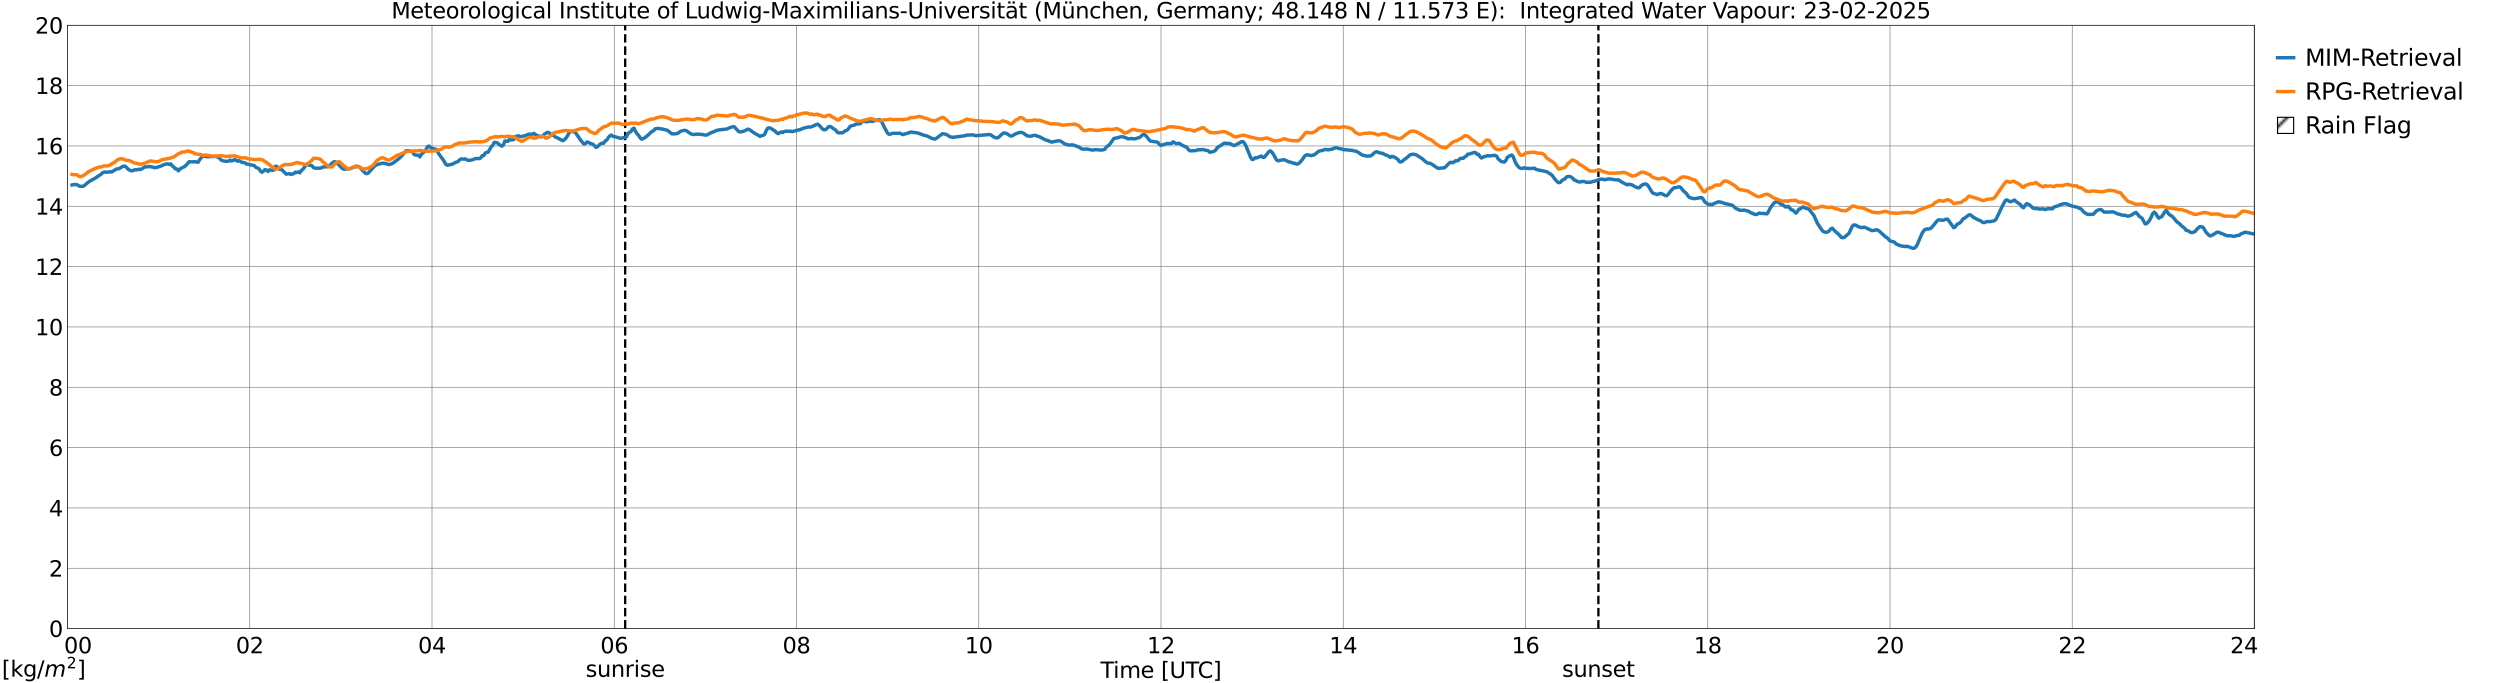 <?xml version="1.0" encoding="utf-8" standalone="no"?>
<!DOCTYPE svg PUBLIC "-//W3C//DTD SVG 1.1//EN"
  "http://www.w3.org/Graphics/SVG/1.1/DTD/svg11.dtd">
<svg xmlns:xlink="http://www.w3.org/1999/xlink" width="1085.4pt" height="296.64pt" viewBox="0 0 1085.4 296.64" xmlns="http://www.w3.org/2000/svg" version="1.1">
 <defs>
  <style type="text/css">*{stroke-linejoin: round; stroke-linecap: butt}</style>
 </defs>
 <g id="figure_1">
  <g id="patch_1">
   <path d="M 0 296.64 
L 1085.4 296.64 
L 1085.4 0 
L 0 0 
z
" style="fill: #ffffff"/>
  </g>
  <g id="axes_1">
   <g id="patch_2">
    <path d="M 29.306 272.909 
L 978.814 272.909 
L 978.814 10.976 
L 29.306 10.976 
z
" style="fill: #ffffff"/>
   </g>
   <g id="patch_3">
    <path d="M 978.814 272.909 
L 978.814 272.909 
L 978.814 10.976 
L 978.814 10.976 
z
" clip-path="url(#p3ad7d97960)" style="fill: #d3d3d3; stroke: #d3d3d3; stroke-linejoin: miter"/>
   </g>
   <g id="matplotlib.axis_1">
    <g id="xtick_1">
     <g id="line2d_1">
      <path d="M 29.306 272.909 
L 29.306 10.976 
" clip-path="url(#p3ad7d97960)" style="fill: none; stroke: #808080; stroke-width: 0.3; stroke-linecap: square"/>
     </g>
     <g id="line2d_2"/>
     <g id="text_1">
      <!--    00 -->
      <g transform="translate(18.733 283.627) scale(0.095 -0.095)">
       <defs>
        <path id="DejaVuSans-20" transform="scale(0.016)"/>
        <path id="DejaVuSans-30" d="M 2034 4250 
Q 1547 4250 1301 3770 
Q 1056 3291 1056 2328 
Q 1056 1369 1301 889 
Q 1547 409 2034 409 
Q 2525 409 2770 889 
Q 3016 1369 3016 2328 
Q 3016 3291 2770 3770 
Q 2525 4250 2034 4250 
z
M 2034 4750 
Q 2819 4750 3233 4129 
Q 3647 3509 3647 2328 
Q 3647 1150 3233 529 
Q 2819 -91 2034 -91 
Q 1250 -91 836 529 
Q 422 1150 422 2328 
Q 422 3509 836 4129 
Q 1250 4750 2034 4750 
z
" transform="scale(0.016)"/>
       </defs>
       <use xlink:href="#DejaVuSans-20"/>
       <use xlink:href="#DejaVuSans-20" transform="translate(31.787 0)"/>
       <use xlink:href="#DejaVuSans-20" transform="translate(63.574 0)"/>
       <use xlink:href="#DejaVuSans-30" transform="translate(95.361 0)"/>
       <use xlink:href="#DejaVuSans-30" transform="translate(158.984 0)"/>
      </g>
     </g>
    </g>
    <g id="xtick_2">
     <g id="line2d_3">
      <path d="M 108.431 272.909 
L 108.431 10.976 
" clip-path="url(#p3ad7d97960)" style="fill: none; stroke: #808080; stroke-width: 0.3; stroke-linecap: square"/>
     </g>
     <g id="line2d_4"/>
     <g id="text_2">
      <!-- 02 -->
      <g transform="translate(102.387 283.627) scale(0.095 -0.095)">
       <defs>
        <path id="DejaVuSans-32" d="M 1228 531 
L 3431 531 
L 3431 0 
L 469 0 
L 469 531 
Q 828 903 1448 1529 
Q 2069 2156 2228 2338 
Q 2531 2678 2651 2914 
Q 2772 3150 2772 3378 
Q 2772 3750 2511 3984 
Q 2250 4219 1831 4219 
Q 1534 4219 1204 4116 
Q 875 4013 500 3803 
L 500 4441 
Q 881 4594 1212 4672 
Q 1544 4750 1819 4750 
Q 2544 4750 2975 4387 
Q 3406 4025 3406 3419 
Q 3406 3131 3298 2873 
Q 3191 2616 2906 2266 
Q 2828 2175 2409 1742 
Q 1991 1309 1228 531 
z
" transform="scale(0.016)"/>
       </defs>
       <use xlink:href="#DejaVuSans-30"/>
       <use xlink:href="#DejaVuSans-32" transform="translate(63.623 0)"/>
      </g>
     </g>
    </g>
    <g id="xtick_3">
     <g id="line2d_5">
      <path d="M 187.557 272.909 
L 187.557 10.976 
" clip-path="url(#p3ad7d97960)" style="fill: none; stroke: #808080; stroke-width: 0.3; stroke-linecap: square"/>
     </g>
     <g id="line2d_6"/>
     <g id="text_3">
      <!-- 04 -->
      <g transform="translate(181.513 283.627) scale(0.095 -0.095)">
       <defs>
        <path id="DejaVuSans-34" d="M 2419 4116 
L 825 1625 
L 2419 1625 
L 2419 4116 
z
M 2253 4666 
L 3047 4666 
L 3047 1625 
L 3713 1625 
L 3713 1100 
L 3047 1100 
L 3047 0 
L 2419 0 
L 2419 1100 
L 313 1100 
L 313 1709 
L 2253 4666 
z
" transform="scale(0.016)"/>
       </defs>
       <use xlink:href="#DejaVuSans-30"/>
       <use xlink:href="#DejaVuSans-34" transform="translate(63.623 0)"/>
      </g>
     </g>
    </g>
    <g id="xtick_4">
     <g id="line2d_7">
      <path d="M 266.683 272.909 
L 266.683 10.976 
" clip-path="url(#p3ad7d97960)" style="fill: none; stroke: #808080; stroke-width: 0.3; stroke-linecap: square"/>
     </g>
     <g id="line2d_8"/>
     <g id="text_4">
      <!-- 06 -->
      <g transform="translate(260.638 283.627) scale(0.095 -0.095)">
       <defs>
        <path id="DejaVuSans-36" d="M 2113 2584 
Q 1688 2584 1439 2293 
Q 1191 2003 1191 1497 
Q 1191 994 1439 701 
Q 1688 409 2113 409 
Q 2538 409 2786 701 
Q 3034 994 3034 1497 
Q 3034 2003 2786 2293 
Q 2538 2584 2113 2584 
z
M 3366 4563 
L 3366 3988 
Q 3128 4100 2886 4159 
Q 2644 4219 2406 4219 
Q 1781 4219 1451 3797 
Q 1122 3375 1075 2522 
Q 1259 2794 1537 2939 
Q 1816 3084 2150 3084 
Q 2853 3084 3261 2657 
Q 3669 2231 3669 1497 
Q 3669 778 3244 343 
Q 2819 -91 2113 -91 
Q 1303 -91 875 529 
Q 447 1150 447 2328 
Q 447 3434 972 4092 
Q 1497 4750 2381 4750 
Q 2619 4750 2861 4703 
Q 3103 4656 3366 4563 
z
" transform="scale(0.016)"/>
       </defs>
       <use xlink:href="#DejaVuSans-30"/>
       <use xlink:href="#DejaVuSans-36" transform="translate(63.623 0)"/>
      </g>
     </g>
    </g>
    <g id="xtick_5">
     <g id="line2d_9">
      <path d="M 345.808 272.909 
L 345.808 10.976 
" clip-path="url(#p3ad7d97960)" style="fill: none; stroke: #808080; stroke-width: 0.3; stroke-linecap: square"/>
     </g>
     <g id="line2d_10"/>
     <g id="text_5">
      <!-- 08 -->
      <g transform="translate(339.764 283.627) scale(0.095 -0.095)">
       <defs>
        <path id="DejaVuSans-38" d="M 2034 2216 
Q 1584 2216 1326 1975 
Q 1069 1734 1069 1313 
Q 1069 891 1326 650 
Q 1584 409 2034 409 
Q 2484 409 2743 651 
Q 3003 894 3003 1313 
Q 3003 1734 2745 1975 
Q 2488 2216 2034 2216 
z
M 1403 2484 
Q 997 2584 770 2862 
Q 544 3141 544 3541 
Q 544 4100 942 4425 
Q 1341 4750 2034 4750 
Q 2731 4750 3128 4425 
Q 3525 4100 3525 3541 
Q 3525 3141 3298 2862 
Q 3072 2584 2669 2484 
Q 3125 2378 3379 2068 
Q 3634 1759 3634 1313 
Q 3634 634 3220 271 
Q 2806 -91 2034 -91 
Q 1263 -91 848 271 
Q 434 634 434 1313 
Q 434 1759 690 2068 
Q 947 2378 1403 2484 
z
M 1172 3481 
Q 1172 3119 1398 2916 
Q 1625 2713 2034 2713 
Q 2441 2713 2670 2916 
Q 2900 3119 2900 3481 
Q 2900 3844 2670 4047 
Q 2441 4250 2034 4250 
Q 1625 4250 1398 4047 
Q 1172 3844 1172 3481 
z
" transform="scale(0.016)"/>
       </defs>
       <use xlink:href="#DejaVuSans-30"/>
       <use xlink:href="#DejaVuSans-38" transform="translate(63.623 0)"/>
      </g>
     </g>
    </g>
    <g id="xtick_6">
     <g id="line2d_11">
      <path d="M 424.934 272.909 
L 424.934 10.976 
" clip-path="url(#p3ad7d97960)" style="fill: none; stroke: #808080; stroke-width: 0.3; stroke-linecap: square"/>
     </g>
     <g id="line2d_12"/>
     <g id="text_6">
      <!-- 10 -->
      <g transform="translate(418.89 283.627) scale(0.095 -0.095)">
       <defs>
        <path id="DejaVuSans-31" d="M 794 531 
L 1825 531 
L 1825 4091 
L 703 3866 
L 703 4441 
L 1819 4666 
L 2450 4666 
L 2450 531 
L 3481 531 
L 3481 0 
L 794 0 
L 794 531 
z
" transform="scale(0.016)"/>
       </defs>
       <use xlink:href="#DejaVuSans-31"/>
       <use xlink:href="#DejaVuSans-30" transform="translate(63.623 0)"/>
      </g>
     </g>
    </g>
    <g id="xtick_7">
     <g id="line2d_13">
      <path d="M 504.06 272.909 
L 504.06 10.976 
" clip-path="url(#p3ad7d97960)" style="fill: none; stroke: #808080; stroke-width: 0.3; stroke-linecap: square"/>
     </g>
     <g id="line2d_14"/>
     <g id="text_7">
      <!-- 12 -->
      <g transform="translate(498.015 283.627) scale(0.095 -0.095)">
       <use xlink:href="#DejaVuSans-31"/>
       <use xlink:href="#DejaVuSans-32" transform="translate(63.623 0)"/>
      </g>
     </g>
    </g>
    <g id="xtick_8">
     <g id="line2d_15">
      <path d="M 583.185 272.909 
L 583.185 10.976 
" clip-path="url(#p3ad7d97960)" style="fill: none; stroke: #808080; stroke-width: 0.3; stroke-linecap: square"/>
     </g>
     <g id="line2d_16"/>
     <g id="text_8">
      <!-- 14 -->
      <g transform="translate(577.141 283.627) scale(0.095 -0.095)">
       <use xlink:href="#DejaVuSans-31"/>
       <use xlink:href="#DejaVuSans-34" transform="translate(63.623 0)"/>
      </g>
     </g>
    </g>
    <g id="xtick_9">
     <g id="line2d_17">
      <path d="M 662.311 272.909 
L 662.311 10.976 
" clip-path="url(#p3ad7d97960)" style="fill: none; stroke: #808080; stroke-width: 0.3; stroke-linecap: square"/>
     </g>
     <g id="line2d_18"/>
     <g id="text_9">
      <!-- 16 -->
      <g transform="translate(656.267 283.627) scale(0.095 -0.095)">
       <use xlink:href="#DejaVuSans-31"/>
       <use xlink:href="#DejaVuSans-36" transform="translate(63.623 0)"/>
      </g>
     </g>
    </g>
    <g id="xtick_10">
     <g id="line2d_19">
      <path d="M 741.437 272.909 
L 741.437 10.976 
" clip-path="url(#p3ad7d97960)" style="fill: none; stroke: #808080; stroke-width: 0.3; stroke-linecap: square"/>
     </g>
     <g id="line2d_20"/>
     <g id="text_10">
      <!-- 18 -->
      <g transform="translate(735.392 283.627) scale(0.095 -0.095)">
       <use xlink:href="#DejaVuSans-31"/>
       <use xlink:href="#DejaVuSans-38" transform="translate(63.623 0)"/>
      </g>
     </g>
    </g>
    <g id="xtick_11">
     <g id="line2d_21">
      <path d="M 820.562 272.909 
L 820.562 10.976 
" clip-path="url(#p3ad7d97960)" style="fill: none; stroke: #808080; stroke-width: 0.3; stroke-linecap: square"/>
     </g>
     <g id="line2d_22"/>
     <g id="text_11">
      <!-- 20 -->
      <g transform="translate(814.518 283.627) scale(0.095 -0.095)">
       <use xlink:href="#DejaVuSans-32"/>
       <use xlink:href="#DejaVuSans-30" transform="translate(63.623 0)"/>
      </g>
     </g>
    </g>
    <g id="xtick_12">
     <g id="line2d_23">
      <path d="M 899.688 272.909 
L 899.688 10.976 
" clip-path="url(#p3ad7d97960)" style="fill: none; stroke: #808080; stroke-width: 0.3; stroke-linecap: square"/>
     </g>
     <g id="line2d_24"/>
     <g id="text_12">
      <!-- 22 -->
      <g transform="translate(893.644 283.627) scale(0.095 -0.095)">
       <use xlink:href="#DejaVuSans-32"/>
       <use xlink:href="#DejaVuSans-32" transform="translate(63.623 0)"/>
      </g>
     </g>
    </g>
    <g id="xtick_13">
     <g id="line2d_25">
      <path d="M 978.814 272.909 
L 978.814 10.976 
" clip-path="url(#p3ad7d97960)" style="fill: none; stroke: #808080; stroke-width: 0.3; stroke-linecap: square"/>
     </g>
     <g id="line2d_26"/>
     <g id="text_13">
      <!-- 24    -->
      <g transform="translate(968.241 283.627) scale(0.095 -0.095)">
       <use xlink:href="#DejaVuSans-32"/>
       <use xlink:href="#DejaVuSans-34" transform="translate(63.623 0)"/>
       <use xlink:href="#DejaVuSans-20" transform="translate(127.246 0)"/>
       <use xlink:href="#DejaVuSans-20" transform="translate(159.033 0)"/>
       <use xlink:href="#DejaVuSans-20" transform="translate(190.82 0)"/>
      </g>
     </g>
    </g>
    <g id="text_14">
     <!-- Time [UTC] -->
     <g transform="translate(477.806 294.322) scale(0.095 -0.095)">
      <defs>
       <path id="DejaVuSans-54" d="M -19 4666 
L 3928 4666 
L 3928 4134 
L 2272 4134 
L 2272 0 
L 1638 0 
L 1638 4134 
L -19 4134 
L -19 4666 
z
" transform="scale(0.016)"/>
       <path id="DejaVuSans-69" d="M 603 3500 
L 1178 3500 
L 1178 0 
L 603 0 
L 603 3500 
z
M 603 4863 
L 1178 4863 
L 1178 4134 
L 603 4134 
L 603 4863 
z
" transform="scale(0.016)"/>
       <path id="DejaVuSans-6d" d="M 3328 2828 
Q 3544 3216 3844 3400 
Q 4144 3584 4550 3584 
Q 5097 3584 5394 3201 
Q 5691 2819 5691 2113 
L 5691 0 
L 5113 0 
L 5113 2094 
Q 5113 2597 4934 2840 
Q 4756 3084 4391 3084 
Q 3944 3084 3684 2787 
Q 3425 2491 3425 1978 
L 3425 0 
L 2847 0 
L 2847 2094 
Q 2847 2600 2669 2842 
Q 2491 3084 2119 3084 
Q 1678 3084 1418 2786 
Q 1159 2488 1159 1978 
L 1159 0 
L 581 0 
L 581 3500 
L 1159 3500 
L 1159 2956 
Q 1356 3278 1631 3431 
Q 1906 3584 2284 3584 
Q 2666 3584 2933 3390 
Q 3200 3197 3328 2828 
z
" transform="scale(0.016)"/>
       <path id="DejaVuSans-65" d="M 3597 1894 
L 3597 1613 
L 953 1613 
Q 991 1019 1311 708 
Q 1631 397 2203 397 
Q 2534 397 2845 478 
Q 3156 559 3463 722 
L 3463 178 
Q 3153 47 2828 -22 
Q 2503 -91 2169 -91 
Q 1331 -91 842 396 
Q 353 884 353 1716 
Q 353 2575 817 3079 
Q 1281 3584 2069 3584 
Q 2775 3584 3186 3129 
Q 3597 2675 3597 1894 
z
M 3022 2063 
Q 3016 2534 2758 2815 
Q 2500 3097 2075 3097 
Q 1594 3097 1305 2825 
Q 1016 2553 972 2059 
L 3022 2063 
z
" transform="scale(0.016)"/>
       <path id="DejaVuSans-5b" d="M 550 4863 
L 1875 4863 
L 1875 4416 
L 1125 4416 
L 1125 -397 
L 1875 -397 
L 1875 -844 
L 550 -844 
L 550 4863 
z
" transform="scale(0.016)"/>
       <path id="DejaVuSans-55" d="M 556 4666 
L 1191 4666 
L 1191 1831 
Q 1191 1081 1462 751 
Q 1734 422 2344 422 
Q 2950 422 3222 751 
Q 3494 1081 3494 1831 
L 3494 4666 
L 4128 4666 
L 4128 1753 
Q 4128 841 3676 375 
Q 3225 -91 2344 -91 
Q 1459 -91 1007 375 
Q 556 841 556 1753 
L 556 4666 
z
" transform="scale(0.016)"/>
       <path id="DejaVuSans-43" d="M 4122 4306 
L 4122 3641 
Q 3803 3938 3442 4084 
Q 3081 4231 2675 4231 
Q 1875 4231 1450 3742 
Q 1025 3253 1025 2328 
Q 1025 1406 1450 917 
Q 1875 428 2675 428 
Q 3081 428 3442 575 
Q 3803 722 4122 1019 
L 4122 359 
Q 3791 134 3420 21 
Q 3050 -91 2638 -91 
Q 1578 -91 968 557 
Q 359 1206 359 2328 
Q 359 3453 968 4101 
Q 1578 4750 2638 4750 
Q 3056 4750 3426 4639 
Q 3797 4528 4122 4306 
z
" transform="scale(0.016)"/>
       <path id="DejaVuSans-5d" d="M 1947 4863 
L 1947 -844 
L 622 -844 
L 622 -397 
L 1369 -397 
L 1369 4416 
L 622 4416 
L 622 4863 
L 1947 4863 
z
" transform="scale(0.016)"/>
      </defs>
      <use xlink:href="#DejaVuSans-54"/>
      <use xlink:href="#DejaVuSans-69" transform="translate(57.959 0)"/>
      <use xlink:href="#DejaVuSans-6d" transform="translate(85.742 0)"/>
      <use xlink:href="#DejaVuSans-65" transform="translate(183.154 0)"/>
      <use xlink:href="#DejaVuSans-20" transform="translate(244.678 0)"/>
      <use xlink:href="#DejaVuSans-5b" transform="translate(276.465 0)"/>
      <use xlink:href="#DejaVuSans-55" transform="translate(315.479 0)"/>
      <use xlink:href="#DejaVuSans-54" transform="translate(388.672 0)"/>
      <use xlink:href="#DejaVuSans-43" transform="translate(443.881 0)"/>
      <use xlink:href="#DejaVuSans-5d" transform="translate(513.705 0)"/>
     </g>
    </g>
   </g>
   <g id="matplotlib.axis_2">
    <g id="ytick_1">
     <g id="line2d_27">
      <path d="M 29.306 272.909 
L 978.814 272.909 
" clip-path="url(#p3ad7d97960)" style="fill: none; stroke: #808080; stroke-width: 0.3; stroke-linecap: square"/>
     </g>
     <g id="line2d_28"/>
     <g id="text_15">
      <!-- 0 -->
      <g transform="translate(21.261 276.518) scale(0.095 -0.095)">
       <use xlink:href="#DejaVuSans-30"/>
      </g>
     </g>
    </g>
    <g id="ytick_2">
     <g id="line2d_29">
      <path d="M 29.306 246.715 
L 978.814 246.715 
" clip-path="url(#p3ad7d97960)" style="fill: none; stroke: #808080; stroke-width: 0.3; stroke-linecap: square"/>
     </g>
     <g id="line2d_30"/>
     <g id="text_16">
      <!-- 2 -->
      <g transform="translate(21.261 250.325) scale(0.095 -0.095)">
       <use xlink:href="#DejaVuSans-32"/>
      </g>
     </g>
    </g>
    <g id="ytick_3">
     <g id="line2d_31">
      <path d="M 29.306 220.522 
L 978.814 220.522 
" clip-path="url(#p3ad7d97960)" style="fill: none; stroke: #808080; stroke-width: 0.3; stroke-linecap: square"/>
     </g>
     <g id="line2d_32"/>
     <g id="text_17">
      <!-- 4 -->
      <g transform="translate(21.261 224.131) scale(0.095 -0.095)">
       <use xlink:href="#DejaVuSans-34"/>
      </g>
     </g>
    </g>
    <g id="ytick_4">
     <g id="line2d_33">
      <path d="M 29.306 194.329 
L 978.814 194.329 
" clip-path="url(#p3ad7d97960)" style="fill: none; stroke: #808080; stroke-width: 0.3; stroke-linecap: square"/>
     </g>
     <g id="line2d_34"/>
     <g id="text_18">
      <!-- 6 -->
      <g transform="translate(21.261 197.938) scale(0.095 -0.095)">
       <use xlink:href="#DejaVuSans-36"/>
      </g>
     </g>
    </g>
    <g id="ytick_5">
     <g id="line2d_35">
      <path d="M 29.306 168.136 
L 978.814 168.136 
" clip-path="url(#p3ad7d97960)" style="fill: none; stroke: #808080; stroke-width: 0.3; stroke-linecap: square"/>
     </g>
     <g id="line2d_36"/>
     <g id="text_19">
      <!-- 8 -->
      <g transform="translate(21.261 171.745) scale(0.095 -0.095)">
       <use xlink:href="#DejaVuSans-38"/>
      </g>
     </g>
    </g>
    <g id="ytick_6">
     <g id="line2d_37">
      <path d="M 29.306 141.942 
L 978.814 141.942 
" clip-path="url(#p3ad7d97960)" style="fill: none; stroke: #808080; stroke-width: 0.3; stroke-linecap: square"/>
     </g>
     <g id="line2d_38"/>
     <g id="text_20">
      <!-- 10 -->
      <g transform="translate(15.217 145.551) scale(0.095 -0.095)">
       <use xlink:href="#DejaVuSans-31"/>
       <use xlink:href="#DejaVuSans-30" transform="translate(63.623 0)"/>
      </g>
     </g>
    </g>
    <g id="ytick_7">
     <g id="line2d_39">
      <path d="M 29.306 115.749 
L 978.814 115.749 
" clip-path="url(#p3ad7d97960)" style="fill: none; stroke: #808080; stroke-width: 0.3; stroke-linecap: square"/>
     </g>
     <g id="line2d_40"/>
     <g id="text_21">
      <!-- 12 -->
      <g transform="translate(15.217 119.358) scale(0.095 -0.095)">
       <use xlink:href="#DejaVuSans-31"/>
       <use xlink:href="#DejaVuSans-32" transform="translate(63.623 0)"/>
      </g>
     </g>
    </g>
    <g id="ytick_8">
     <g id="line2d_41">
      <path d="M 29.306 89.556 
L 978.814 89.556 
" clip-path="url(#p3ad7d97960)" style="fill: none; stroke: #808080; stroke-width: 0.3; stroke-linecap: square"/>
     </g>
     <g id="line2d_42"/>
     <g id="text_22">
      <!-- 14 -->
      <g transform="translate(15.217 93.165) scale(0.095 -0.095)">
       <use xlink:href="#DejaVuSans-31"/>
       <use xlink:href="#DejaVuSans-34" transform="translate(63.623 0)"/>
      </g>
     </g>
    </g>
    <g id="ytick_9">
     <g id="line2d_43">
      <path d="M 29.306 63.362 
L 978.814 63.362 
" clip-path="url(#p3ad7d97960)" style="fill: none; stroke: #808080; stroke-width: 0.3; stroke-linecap: square"/>
     </g>
     <g id="line2d_44"/>
     <g id="text_23">
      <!-- 16 -->
      <g transform="translate(15.217 66.972) scale(0.095 -0.095)">
       <use xlink:href="#DejaVuSans-31"/>
       <use xlink:href="#DejaVuSans-36" transform="translate(63.623 0)"/>
      </g>
     </g>
    </g>
    <g id="ytick_10">
     <g id="line2d_45">
      <path d="M 29.306 37.169 
L 978.814 37.169 
" clip-path="url(#p3ad7d97960)" style="fill: none; stroke: #808080; stroke-width: 0.3; stroke-linecap: square"/>
     </g>
     <g id="line2d_46"/>
     <g id="text_24">
      <!-- 18 -->
      <g transform="translate(15.217 40.778) scale(0.095 -0.095)">
       <use xlink:href="#DejaVuSans-31"/>
       <use xlink:href="#DejaVuSans-38" transform="translate(63.623 0)"/>
      </g>
     </g>
    </g>
    <g id="ytick_11">
     <g id="line2d_47">
      <path d="M 29.306 10.976 
L 978.814 10.976 
" clip-path="url(#p3ad7d97960)" style="fill: none; stroke: #808080; stroke-width: 0.3; stroke-linecap: square"/>
     </g>
     <g id="line2d_48"/>
     <g id="text_25">
      <!-- 20 -->
      <g transform="translate(15.217 14.585) scale(0.095 -0.095)">
       <use xlink:href="#DejaVuSans-32"/>
       <use xlink:href="#DejaVuSans-30" transform="translate(63.623 0)"/>
      </g>
     </g>
    </g>
   </g>
   <g id="line2d_49">
    <path d="M 271.43 272.909 
L 271.43 10.976 
" clip-path="url(#p3ad7d97960)" style="fill: none; stroke-dasharray: 3.7,1.6; stroke-dashoffset: 0; stroke: #000000"/>
   </g>
   <g id="line2d_50">
    <path d="M 693.961 272.909 
L 693.961 10.976 
" clip-path="url(#p3ad7d97960)" style="fill: none; stroke-dasharray: 3.7,1.6; stroke-dashoffset: 0; stroke: #000000"/>
   </g>
   <g id="line2d_51">
    <path d="M 31.284 80.306 
L 31.943 80.156 
L 33.262 80.117 
L 34.581 80.867 
L 35.9 80.904 
L 36.559 80.626 
L 37.878 79.449 
L 39.197 78.512 
L 41.834 77.067 
L 42.493 76.526 
L 43.812 75.76 
L 44.472 75.016 
L 45.131 74.745 
L 47.109 74.726 
L 47.768 74.535 
L 48.428 74.696 
L 49.747 73.903 
L 50.406 73.437 
L 51.725 73.215 
L 53.043 72.371 
L 53.703 72.111 
L 54.362 72.184 
L 55.022 72.761 
L 55.681 73.557 
L 57 74.144 
L 57.659 74.168 
L 58.319 73.719 
L 59.637 73.714 
L 60.297 73.461 
L 60.956 73.611 
L 61.615 73.314 
L 62.934 72.421 
L 63.594 72.485 
L 64.912 72.256 
L 65.572 72.479 
L 66.231 72.497 
L 66.89 72.806 
L 68.209 72.685 
L 68.869 72.389 
L 69.528 72.236 
L 71.506 71.332 
L 72.825 71.125 
L 73.484 71.392 
L 74.144 71.187 
L 74.803 72.039 
L 75.462 72.521 
L 76.122 73.337 
L 76.781 73.331 
L 77.441 74.191 
L 78.1 73.398 
L 79.419 72.617 
L 80.078 72.413 
L 81.397 71.11 
L 82.056 70.241 
L 83.375 70.272 
L 84.694 70.218 
L 86.013 70.452 
L 86.672 69.314 
L 87.991 67.704 
L 89.969 68.063 
L 93.925 67.857 
L 95.244 68.647 
L 95.903 69.391 
L 96.563 69.738 
L 97.881 70.033 
L 99.2 69.981 
L 99.86 69.469 
L 100.519 69.896 
L 101.178 69.665 
L 101.838 69.253 
L 103.156 70.002 
L 103.816 69.733 
L 105.135 70.56 
L 105.794 70.531 
L 106.453 70.737 
L 107.113 71.267 
L 107.772 71.319 
L 110.41 71.901 
L 111.069 72.633 
L 112.388 73.223 
L 113.047 74.228 
L 113.707 74.78 
L 114.366 74.362 
L 115.025 73.666 
L 115.685 73.785 
L 116.344 74.443 
L 117.003 73.727 
L 118.322 73.997 
L 118.982 73.755 
L 119.641 72.123 
L 120.3 72.393 
L 120.96 72.85 
L 121.619 73.599 
L 122.278 73.593 
L 124.257 75.608 
L 125.575 75.359 
L 126.235 75.726 
L 127.553 75.381 
L 128.213 74.758 
L 128.872 74.893 
L 129.532 74.617 
L 130.191 75.03 
L 130.85 74.011 
L 131.51 73.489 
L 132.829 71.668 
L 133.488 71.145 
L 134.147 71.745 
L 134.807 71.743 
L 135.466 71.992 
L 136.125 72.78 
L 136.785 73.045 
L 137.444 72.989 
L 138.763 73.034 
L 139.422 72.916 
L 140.082 72.529 
L 141.4 72.392 
L 142.06 72.465 
L 142.719 72.166 
L 144.697 70.393 
L 145.357 70.187 
L 146.016 70.448 
L 148.654 73.185 
L 149.313 73.475 
L 150.632 73.367 
L 151.951 73.22 
L 153.929 72.486 
L 155.247 72.207 
L 155.907 72.429 
L 156.566 72.958 
L 157.226 73.839 
L 158.544 75.149 
L 159.204 75.397 
L 159.863 75.159 
L 162.501 72.245 
L 163.16 71.746 
L 163.819 71.396 
L 166.457 70.782 
L 167.776 71.117 
L 168.435 71.362 
L 169.094 71.429 
L 170.413 70.939 
L 173.051 69.002 
L 174.37 67.715 
L 176.348 65.429 
L 177.007 65.422 
L 178.326 65.682 
L 178.985 65.695 
L 179.645 66.916 
L 180.304 67.322 
L 181.623 67.405 
L 182.282 68.104 
L 182.941 66.901 
L 184.26 65.893 
L 184.92 64.932 
L 185.579 63.71 
L 186.238 63.396 
L 186.898 63.996 
L 187.557 64.368 
L 189.535 64.933 
L 190.195 66.361 
L 192.173 69.088 
L 192.832 70.044 
L 193.492 71.302 
L 194.151 71.73 
L 196.129 71.369 
L 198.107 70.363 
L 198.767 70.223 
L 199.426 69.479 
L 200.085 69.059 
L 200.745 69.003 
L 201.404 69.102 
L 202.063 68.985 
L 202.723 69.45 
L 203.382 69.605 
L 204.701 69.491 
L 206.679 68.815 
L 207.998 68.863 
L 208.657 68.597 
L 209.317 67.626 
L 209.976 67.577 
L 210.635 66.481 
L 211.295 66.133 
L 211.954 66.063 
L 213.273 63.68 
L 213.932 63.087 
L 214.592 61.785 
L 215.91 61.971 
L 216.57 62.657 
L 217.889 63.459 
L 218.548 62.919 
L 219.207 61.2 
L 220.526 61.376 
L 221.186 60.387 
L 221.845 60.799 
L 223.164 60.539 
L 223.823 59.221 
L 224.482 59.172 
L 225.142 58.942 
L 225.801 59.245 
L 226.461 59.365 
L 227.12 59.061 
L 227.779 58.986 
L 229.757 58.207 
L 231.076 58.314 
L 231.736 57.9 
L 233.054 58.82 
L 233.714 58.945 
L 235.033 59.444 
L 235.692 58.934 
L 236.351 58.272 
L 237.67 57.446 
L 238.329 57.602 
L 239.648 58.737 
L 240.308 58.755 
L 240.967 59.356 
L 244.264 61.067 
L 244.923 60.758 
L 245.583 60.141 
L 246.242 59.199 
L 246.901 57.994 
L 247.561 57.189 
L 248.22 57.013 
L 249.539 57.337 
L 250.198 58.061 
L 252.176 60.968 
L 253.495 62.516 
L 254.155 62.373 
L 254.814 61.645 
L 255.473 61.779 
L 256.133 62.215 
L 257.451 62.637 
L 258.111 63.229 
L 258.77 63.987 
L 259.43 63.733 
L 260.089 62.979 
L 260.748 62.424 
L 261.408 62.152 
L 262.067 62.213 
L 262.726 61.196 
L 263.386 60.886 
L 264.045 59.823 
L 264.705 59.027 
L 265.364 58.626 
L 266.023 59.172 
L 266.683 59.278 
L 269.32 60.047 
L 271.298 59.665 
L 271.958 59.426 
L 272.617 58.047 
L 273.277 57.453 
L 273.936 57.127 
L 274.595 55.995 
L 275.255 55.637 
L 275.914 57.074 
L 276.573 58.114 
L 277.233 58.729 
L 277.892 59.794 
L 278.552 60.427 
L 279.87 59.877 
L 281.849 58.221 
L 282.508 57.499 
L 283.827 56.665 
L 284.486 55.897 
L 285.805 55.725 
L 286.464 55.906 
L 287.124 55.923 
L 289.102 56.404 
L 289.761 56.583 
L 291.739 58.136 
L 292.399 58.069 
L 293.058 58.151 
L 294.377 57.842 
L 295.036 57.29 
L 295.696 56.901 
L 297.014 56.602 
L 297.674 56.642 
L 298.333 56.949 
L 298.992 57.526 
L 300.311 58.274 
L 300.971 58.405 
L 302.949 58.225 
L 304.927 58.402 
L 306.246 58.669 
L 306.905 58.596 
L 308.883 57.53 
L 310.202 57.09 
L 310.861 56.688 
L 312.18 56.395 
L 315.477 56.025 
L 317.455 55.221 
L 318.114 55.019 
L 318.774 55.043 
L 320.093 56.436 
L 320.752 57.159 
L 321.411 57.291 
L 322.071 57.199 
L 323.39 56.757 
L 324.708 56.055 
L 325.368 56.279 
L 328.005 58.114 
L 328.665 58.39 
L 329.983 59.216 
L 330.643 58.904 
L 331.302 58.805 
L 331.961 58.375 
L 332.621 56.841 
L 333.28 55.688 
L 333.94 55.497 
L 334.599 55.665 
L 336.577 56.963 
L 337.236 57.711 
L 337.896 58.026 
L 338.555 57.585 
L 339.215 57.306 
L 339.874 57.545 
L 340.533 57.067 
L 341.852 56.919 
L 342.512 57.05 
L 343.171 56.902 
L 343.83 57.163 
L 347.787 56.139 
L 348.446 55.756 
L 351.083 55.109 
L 351.743 55.207 
L 353.062 54.723 
L 353.721 54.452 
L 354.38 54.03 
L 355.04 53.915 
L 355.699 54.437 
L 357.018 55.926 
L 357.677 56.357 
L 358.337 56.316 
L 358.996 55.782 
L 359.655 55.089 
L 360.315 54.894 
L 360.974 55.179 
L 361.634 55.693 
L 362.952 56.571 
L 363.612 57.526 
L 364.271 57.683 
L 364.93 57.609 
L 365.59 57.713 
L 366.249 57.4 
L 366.909 56.797 
L 367.568 56.624 
L 368.227 56.087 
L 368.887 55.114 
L 369.546 54.596 
L 370.865 54.385 
L 371.524 53.891 
L 373.502 53.704 
L 374.162 52.786 
L 374.821 52.733 
L 376.799 52.846 
L 377.459 52.42 
L 378.118 52.669 
L 378.777 52.725 
L 380.096 52.251 
L 381.415 52.032 
L 382.074 51.975 
L 382.734 52.773 
L 384.053 55.441 
L 385.371 57.847 
L 386.031 58.309 
L 386.69 58.198 
L 387.349 57.91 
L 388.009 57.867 
L 389.987 57.884 
L 390.646 57.813 
L 391.965 58.436 
L 394.603 57.666 
L 395.262 57.362 
L 395.921 57.337 
L 396.581 57.55 
L 397.24 57.539 
L 398.559 57.775 
L 401.196 58.731 
L 402.515 59.035 
L 404.493 60.049 
L 405.812 60.396 
L 406.471 60.081 
L 408.45 58.613 
L 409.109 58.092 
L 409.768 58.11 
L 411.087 58.48 
L 412.406 59.357 
L 413.065 59.543 
L 413.725 59.611 
L 419 58.942 
L 419.659 58.654 
L 420.978 58.638 
L 422.297 58.555 
L 423.615 58.896 
L 427.572 58.584 
L 429.55 58.387 
L 430.209 58.605 
L 431.528 59.508 
L 432.187 59.786 
L 432.847 59.889 
L 433.506 59.641 
L 435.484 57.838 
L 436.144 57.725 
L 436.803 57.879 
L 437.462 58.211 
L 438.122 58.707 
L 438.781 59.043 
L 439.44 59.01 
L 440.759 58.178 
L 442.737 57.486 
L 443.397 57.462 
L 444.056 57.662 
L 446.034 59.014 
L 447.353 59.152 
L 448.012 59.029 
L 448.672 58.773 
L 449.331 58.735 
L 451.309 59.38 
L 453.947 60.77 
L 455.266 61.151 
L 456.584 61.707 
L 458.563 61.279 
L 459.222 61.133 
L 459.881 61.11 
L 460.541 61.331 
L 461.2 61.702 
L 461.859 62.251 
L 462.519 62.57 
L 464.497 63.048 
L 465.156 62.891 
L 465.816 62.917 
L 468.453 63.83 
L 469.113 64.338 
L 469.772 64.667 
L 470.431 64.793 
L 471.75 64.684 
L 474.388 65.169 
L 475.706 64.953 
L 477.025 65.095 
L 478.344 65.164 
L 479.663 64.843 
L 480.322 63.825 
L 481.641 62.866 
L 483.619 60.113 
L 484.938 59.849 
L 486.916 59.295 
L 488.235 59.607 
L 488.894 59.847 
L 489.553 60.214 
L 490.213 60.29 
L 490.872 60.149 
L 491.532 60.165 
L 492.191 60.316 
L 492.85 60.251 
L 494.828 59.65 
L 496.147 58.472 
L 496.807 58.388 
L 497.466 58.904 
L 498.125 59.654 
L 498.785 60.593 
L 499.444 61.239 
L 502.082 61.63 
L 502.741 61.874 
L 503.4 62.735 
L 504.06 63.116 
L 506.697 62.296 
L 508.675 62.312 
L 509.335 61.547 
L 510.654 62.349 
L 511.972 62.206 
L 513.291 63.095 
L 515.269 63.971 
L 515.929 64.9 
L 516.588 65.475 
L 519.226 65.411 
L 519.885 65.024 
L 521.204 65.048 
L 521.863 64.909 
L 522.522 64.98 
L 523.182 65.175 
L 524.501 65.406 
L 525.16 66.059 
L 525.819 66.027 
L 527.138 65.679 
L 527.797 65.163 
L 528.457 64.173 
L 529.116 63.648 
L 529.776 63.327 
L 531.094 62.375 
L 531.754 62.129 
L 532.413 62.279 
L 533.073 62.212 
L 534.391 62.487 
L 535.71 63.237 
L 537.029 62.635 
L 539.007 61.525 
L 539.666 61.481 
L 540.326 62.242 
L 540.985 63.445 
L 542.963 68.3 
L 543.623 69.274 
L 544.282 69.102 
L 544.941 68.492 
L 545.601 68.56 
L 547.579 67.734 
L 548.238 68.292 
L 548.898 68.294 
L 550.876 65.893 
L 551.535 65.494 
L 552.195 66.053 
L 552.854 66.967 
L 554.173 69.369 
L 554.832 69.815 
L 557.47 69.305 
L 559.448 70.213 
L 560.766 70.517 
L 561.426 70.83 
L 562.085 70.859 
L 562.745 71.182 
L 563.404 71.199 
L 564.063 70.821 
L 565.382 69.343 
L 566.042 68.297 
L 566.701 67.493 
L 567.36 67.21 
L 568.679 67.394 
L 569.338 67.577 
L 570.657 67.162 
L 572.635 65.612 
L 573.954 65.356 
L 575.273 64.884 
L 576.592 65.057 
L 578.57 64.699 
L 579.229 64.312 
L 579.889 64.167 
L 580.548 64.176 
L 581.207 64.468 
L 582.526 64.7 
L 583.185 64.944 
L 587.142 65.292 
L 587.801 65.526 
L 588.46 65.603 
L 589.12 65.797 
L 590.439 66.633 
L 591.098 67.121 
L 591.757 67.419 
L 593.736 67.819 
L 595.054 67.65 
L 595.714 67.298 
L 596.373 66.568 
L 597.032 66.123 
L 597.692 65.847 
L 599.011 66.38 
L 600.329 66.597 
L 601.648 67.327 
L 602.307 67.448 
L 603.626 68.341 
L 604.286 67.842 
L 605.604 68.302 
L 606.264 68.82 
L 606.923 69.177 
L 607.582 70.231 
L 608.242 70.324 
L 608.901 70.019 
L 609.561 69.36 
L 610.879 68.422 
L 612.198 67.201 
L 613.517 66.931 
L 614.836 67.209 
L 617.473 68.886 
L 618.792 70.08 
L 619.451 70.593 
L 620.111 70.841 
L 620.77 70.885 
L 621.429 71.164 
L 624.067 72.949 
L 624.726 73.12 
L 625.386 72.984 
L 626.705 72.918 
L 627.364 72.695 
L 629.342 70.673 
L 630.001 70.447 
L 630.661 70.655 
L 631.32 70.313 
L 631.98 69.763 
L 632.639 69.861 
L 633.298 69.49 
L 633.958 68.762 
L 635.276 68.74 
L 635.936 68.092 
L 636.595 67.8 
L 637.255 66.918 
L 637.914 66.9 
L 639.892 66.227 
L 640.552 66.226 
L 641.211 66.98 
L 641.87 66.959 
L 642.53 67.941 
L 643.189 68.619 
L 644.508 67.938 
L 645.167 67.826 
L 645.827 67.581 
L 646.486 67.695 
L 647.805 67.559 
L 649.123 67.457 
L 649.783 67.795 
L 650.442 68.981 
L 651.761 70.11 
L 653.08 70.388 
L 653.739 69.742 
L 654.399 68.378 
L 655.058 67.868 
L 656.377 67.304 
L 657.036 68.165 
L 657.695 69.982 
L 658.355 71.272 
L 659.014 72.147 
L 659.674 72.837 
L 660.333 73.113 
L 660.992 73.14 
L 661.652 72.833 
L 662.311 73.026 
L 664.289 73.162 
L 666.267 73.006 
L 666.927 73.595 
L 670.224 74.263 
L 671.542 74.555 
L 673.521 75.827 
L 674.18 76.479 
L 674.839 77.498 
L 676.158 78.963 
L 676.817 79.34 
L 677.477 79.147 
L 678.136 78.341 
L 679.455 77.627 
L 680.114 76.805 
L 680.774 76.615 
L 681.433 76.598 
L 682.092 76.869 
L 682.752 77.288 
L 683.411 78.135 
L 684.071 78.336 
L 684.73 78.732 
L 685.389 78.953 
L 686.049 79.025 
L 686.708 78.795 
L 687.368 78.778 
L 688.027 78.877 
L 688.686 79.161 
L 690.664 79.109 
L 691.324 78.883 
L 692.643 78.57 
L 694.621 77.784 
L 695.939 77.795 
L 696.599 78.023 
L 698.577 77.64 
L 701.215 78.042 
L 701.874 78.144 
L 702.533 78.004 
L 704.511 79.274 
L 706.49 80.253 
L 707.149 79.964 
L 708.468 80.225 
L 709.786 81.004 
L 711.105 81.578 
L 711.765 81.473 
L 712.424 80.718 
L 713.083 80.243 
L 713.743 79.96 
L 714.402 79.848 
L 715.062 80.132 
L 715.721 80.861 
L 717.04 83.169 
L 717.699 83.93 
L 719.677 84.477 
L 720.337 84.119 
L 720.996 83.973 
L 721.655 84.179 
L 722.974 84.878 
L 723.633 84.951 
L 724.293 84.323 
L 725.612 82.606 
L 726.93 81.426 
L 727.59 81.48 
L 728.909 81.094 
L 729.568 81.276 
L 730.887 82.906 
L 732.205 84.019 
L 732.865 85.129 
L 733.524 85.765 
L 735.502 86.283 
L 738.799 85.75 
L 739.459 86.49 
L 740.118 87.624 
L 741.437 88.622 
L 743.415 88.832 
L 744.074 88.43 
L 746.052 87.614 
L 747.371 87.817 
L 748.69 88.311 
L 750.009 88.613 
L 751.987 89.07 
L 752.646 89.564 
L 753.306 90.244 
L 753.965 90.696 
L 754.624 90.867 
L 755.284 91.293 
L 756.602 91.276 
L 757.262 91.198 
L 759.24 91.736 
L 759.899 92.225 
L 761.878 93.078 
L 762.537 93.166 
L 763.856 92.508 
L 764.515 92.68 
L 765.174 92.641 
L 767.153 92.851 
L 767.812 91.869 
L 768.471 90.469 
L 769.79 88.631 
L 770.449 87.864 
L 771.768 87.435 
L 772.428 88.128 
L 773.087 88.599 
L 773.746 88.801 
L 774.406 89.169 
L 775.065 89.805 
L 775.725 89.859 
L 776.384 89.571 
L 777.703 91.08 
L 778.362 91.19 
L 779.681 92.55 
L 780.34 91.85 
L 781 90.816 
L 781.659 90.688 
L 782.318 90.087 
L 782.978 89.862 
L 783.637 90.309 
L 784.956 90.648 
L 785.615 91.11 
L 787.593 93.677 
L 788.912 96.703 
L 790.89 99.767 
L 791.55 100.472 
L 792.209 100.753 
L 792.868 100.808 
L 793.528 100.744 
L 794.187 100.181 
L 794.847 99.414 
L 795.506 99.051 
L 796.825 100.506 
L 798.143 101.586 
L 799.462 103.103 
L 800.122 103.192 
L 800.781 103.002 
L 802.759 101.293 
L 804.078 98.452 
L 804.737 97.71 
L 805.397 97.66 
L 806.056 97.945 
L 806.715 98.403 
L 807.375 98.567 
L 808.034 98.863 
L 809.353 98.61 
L 810.012 98.85 
L 812.65 100.116 
L 813.309 100.094 
L 814.628 99.763 
L 815.287 99.95 
L 815.947 100.374 
L 818.584 102.831 
L 819.244 103.176 
L 820.562 104.572 
L 822.541 105.149 
L 823.2 105.913 
L 825.178 106.737 
L 827.156 107.04 
L 827.816 106.928 
L 828.475 107.069 
L 830.453 107.8 
L 831.112 107.765 
L 831.772 107.167 
L 832.431 106.149 
L 834.409 101.454 
L 835.069 100.411 
L 835.728 99.654 
L 836.388 99.447 
L 837.706 99.36 
L 838.366 99.041 
L 839.684 97.541 
L 841.003 95.894 
L 841.663 95.421 
L 842.981 95.631 
L 843.641 95.627 
L 844.959 95.147 
L 845.619 95.208 
L 848.256 98.873 
L 848.916 98.462 
L 849.575 97.47 
L 850.894 96.756 
L 851.553 96.117 
L 852.213 95.059 
L 852.872 94.787 
L 854.85 93.27 
L 855.51 93.294 
L 856.828 94.379 
L 858.147 95.076 
L 858.806 95.487 
L 859.466 95.669 
L 860.125 96.033 
L 860.785 96.569 
L 861.444 96.658 
L 862.763 96.18 
L 864.082 96.209 
L 865.4 95.958 
L 866.06 95.741 
L 866.719 94.968 
L 868.038 92.238 
L 869.357 89.389 
L 870.675 87.054 
L 871.335 86.796 
L 872.653 87.597 
L 873.313 87.459 
L 874.632 86.852 
L 875.291 87.516 
L 877.269 88.882 
L 877.929 89.9 
L 878.588 90.168 
L 879.247 89.092 
L 879.907 88.408 
L 880.566 88.626 
L 881.225 89.022 
L 882.544 90.262 
L 883.204 90.567 
L 883.863 90.512 
L 885.841 90.825 
L 886.5 90.674 
L 887.16 90.665 
L 887.819 90.987 
L 889.138 90.61 
L 891.116 90.627 
L 891.775 89.888 
L 893.754 89.276 
L 894.413 88.881 
L 895.072 88.756 
L 895.732 88.47 
L 897.051 88.439 
L 899.688 89.506 
L 901.666 89.911 
L 903.644 90.804 
L 904.304 91.646 
L 904.963 92.268 
L 906.282 93.058 
L 907.601 93.107 
L 908.919 92.98 
L 910.238 91.507 
L 910.898 91.186 
L 911.557 91.017 
L 912.216 90.988 
L 913.535 92.095 
L 915.513 92.059 
L 917.491 91.959 
L 919.469 92.917 
L 920.129 92.964 
L 920.788 93.265 
L 921.448 93.414 
L 922.766 93.475 
L 923.426 93.814 
L 924.085 93.855 
L 925.404 93.367 
L 926.723 92.509 
L 927.382 92.216 
L 928.041 92.952 
L 928.701 93.855 
L 930.02 94.757 
L 931.338 97.196 
L 931.998 97.08 
L 932.657 96.412 
L 933.316 95.491 
L 933.976 94.249 
L 934.635 92.743 
L 935.295 92.087 
L 935.954 92.708 
L 936.613 93.878 
L 937.273 94.745 
L 937.932 94.29 
L 938.592 94.006 
L 939.91 91.875 
L 940.57 91.282 
L 941.229 92.519 
L 941.888 93.185 
L 943.207 94.025 
L 945.185 96.399 
L 945.845 96.764 
L 947.163 98.042 
L 948.482 99.093 
L 949.142 100.023 
L 949.801 100.095 
L 951.12 100.897 
L 951.779 101.012 
L 953.098 100.472 
L 953.757 99.49 
L 955.076 98.395 
L 956.395 98.593 
L 957.054 99.568 
L 957.714 100.764 
L 959.032 102.167 
L 959.692 102.434 
L 961.01 101.812 
L 962.329 100.896 
L 962.989 100.744 
L 966.945 102.37 
L 968.264 102.336 
L 969.582 102.608 
L 970.242 102.558 
L 970.901 102.325 
L 972.22 102.122 
L 972.879 101.569 
L 974.198 101.036 
L 974.857 100.807 
L 976.176 101.088 
L 978.154 101.513 
L 978.154 101.513 
" clip-path="url(#p3ad7d97960)" style="fill: none; stroke: #1f77b4; stroke-width: 1.5; stroke-linecap: square"/>
   </g>
   <g id="line2d_52">
    <path d="M 31.284 75.702 
L 31.943 75.866 
L 33.262 75.834 
L 34.581 76.679 
L 35.24 76.667 
L 36.559 76.021 
L 37.878 74.996 
L 38.537 74.468 
L 41.834 72.912 
L 43.153 72.494 
L 43.812 72.511 
L 45.131 72.058 
L 47.109 71.981 
L 49.747 70.451 
L 51.065 69.366 
L 51.725 69.059 
L 53.043 68.932 
L 53.703 69.089 
L 54.362 69.468 
L 56.34 69.771 
L 58.319 70.742 
L 60.956 71.274 
L 61.615 71.227 
L 63.594 70.607 
L 64.912 69.94 
L 65.572 69.891 
L 67.55 70.199 
L 68.209 70.209 
L 68.869 70.085 
L 69.528 69.831 
L 70.187 69.38 
L 74.144 68.611 
L 74.803 68.247 
L 75.462 68.204 
L 76.122 67.624 
L 76.781 67.265 
L 77.441 66.67 
L 78.1 66.586 
L 78.759 66.095 
L 80.078 65.94 
L 80.737 65.825 
L 81.397 65.511 
L 82.056 65.59 
L 82.716 65.913 
L 84.034 66.309 
L 84.694 66.788 
L 87.331 67.128 
L 87.991 67.468 
L 89.309 67.265 
L 91.947 67.788 
L 92.606 68.007 
L 94.584 67.666 
L 95.244 67.676 
L 95.903 67.572 
L 97.881 67.918 
L 101.838 67.655 
L 104.475 68.465 
L 105.794 68.586 
L 106.453 68.442 
L 107.113 68.758 
L 108.431 69.059 
L 111.069 69.307 
L 112.388 69.134 
L 113.707 69.334 
L 114.366 69.633 
L 115.025 70.139 
L 115.685 70.476 
L 117.003 71.558 
L 117.663 72.121 
L 118.322 72.478 
L 118.982 73.073 
L 119.641 73.407 
L 120.3 73.391 
L 121.619 72.661 
L 122.278 72.088 
L 123.597 71.467 
L 126.235 71.436 
L 127.553 71.04 
L 128.872 70.565 
L 130.85 70.983 
L 132.829 71.48 
L 133.488 71.237 
L 135.466 69.604 
L 136.125 68.709 
L 136.785 68.681 
L 138.763 68.988 
L 139.422 69.382 
L 140.082 70.251 
L 140.741 70.646 
L 142.06 71.901 
L 142.719 72.368 
L 144.038 72.515 
L 145.357 71.118 
L 146.016 70.626 
L 146.676 70.335 
L 147.335 70.185 
L 150.632 73.209 
L 151.951 73.178 
L 153.269 72.658 
L 154.588 72.07 
L 155.247 72.391 
L 155.907 72.514 
L 157.885 73.451 
L 158.544 73.254 
L 159.204 73.208 
L 159.863 73.014 
L 161.182 72.273 
L 161.841 71.867 
L 163.819 69.55 
L 165.798 68.43 
L 166.457 68.583 
L 168.435 69.452 
L 169.094 69.424 
L 170.413 68.727 
L 172.391 67.418 
L 173.051 67.28 
L 176.348 65.827 
L 177.007 65.689 
L 178.326 65.726 
L 178.985 65.858 
L 180.304 65.391 
L 180.963 65.483 
L 181.623 65.446 
L 182.282 65.237 
L 183.601 65.545 
L 184.26 65.504 
L 185.579 65.697 
L 186.238 65.577 
L 187.557 65.618 
L 189.535 65.402 
L 190.195 65.131 
L 191.513 64.857 
L 192.832 63.951 
L 193.492 63.782 
L 194.151 63.779 
L 194.81 63.931 
L 196.129 63.588 
L 197.448 62.795 
L 199.426 62.05 
L 200.745 62.103 
L 202.723 61.945 
L 203.382 61.728 
L 206.679 61.517 
L 207.998 61.617 
L 209.976 61.489 
L 211.295 60.991 
L 211.954 60.566 
L 212.614 59.988 
L 215.251 59.251 
L 215.91 59.479 
L 217.889 59.2 
L 219.207 59.406 
L 219.867 59.183 
L 220.526 59.113 
L 221.186 59.311 
L 223.164 59.394 
L 223.823 59.949 
L 225.142 60.657 
L 226.461 61.423 
L 227.12 61.154 
L 228.439 60.242 
L 229.757 59.688 
L 231.076 59.699 
L 231.736 60.051 
L 233.054 59.794 
L 233.714 59.441 
L 235.692 59.152 
L 236.351 59.464 
L 237.011 60.011 
L 237.67 59.874 
L 239.648 58.526 
L 240.308 57.85 
L 240.967 57.485 
L 244.923 56.733 
L 245.583 56.643 
L 246.901 56.806 
L 247.561 56.94 
L 248.88 56.898 
L 252.176 55.847 
L 254.155 55.744 
L 254.814 55.936 
L 256.133 57.135 
L 257.451 57.623 
L 258.111 58.015 
L 258.77 57.877 
L 260.089 56.546 
L 262.067 55.031 
L 262.726 54.933 
L 263.386 54.684 
L 264.705 53.889 
L 265.364 53.507 
L 268.661 53.435 
L 269.32 53.786 
L 270.639 54.102 
L 271.298 53.811 
L 271.958 53.734 
L 272.617 53.907 
L 273.277 53.58 
L 273.936 53.43 
L 274.595 53.54 
L 275.914 53.4 
L 277.233 53.769 
L 279.87 52.775 
L 281.189 52.172 
L 281.849 52.061 
L 282.508 51.755 
L 283.827 51.652 
L 285.145 51.121 
L 286.464 50.785 
L 287.783 50.651 
L 289.761 51.141 
L 291.739 51.993 
L 292.399 52.22 
L 293.717 52.273 
L 295.036 52.229 
L 295.696 52.015 
L 298.333 51.678 
L 300.971 52.018 
L 301.63 51.875 
L 302.289 51.553 
L 302.949 51.465 
L 304.267 51.652 
L 304.927 51.769 
L 305.586 52.099 
L 306.246 52.112 
L 306.905 51.94 
L 307.564 51.599 
L 308.883 50.557 
L 310.202 50.392 
L 311.521 49.962 
L 312.839 50.157 
L 314.158 50.151 
L 314.818 50.365 
L 316.136 50.37 
L 316.796 50.056 
L 318.774 49.658 
L 319.433 49.878 
L 320.752 50.906 
L 321.411 50.957 
L 323.39 50.741 
L 324.708 50.097 
L 325.368 50.044 
L 326.027 50.224 
L 326.686 50.281 
L 327.346 50.51 
L 328.005 50.57 
L 329.324 50.926 
L 331.302 51.351 
L 332.621 51.726 
L 335.258 52.399 
L 337.896 52.231 
L 339.215 51.743 
L 339.874 51.909 
L 340.533 51.344 
L 341.193 51.278 
L 343.171 50.502 
L 343.83 50.775 
L 344.49 50.348 
L 345.149 50.286 
L 345.808 49.814 
L 347.787 49.443 
L 348.446 49.173 
L 350.424 49.05 
L 351.743 49.656 
L 352.402 49.449 
L 353.062 49.884 
L 355.04 49.556 
L 355.699 50.018 
L 356.359 50.062 
L 357.018 50.465 
L 358.337 50.653 
L 358.996 50.135 
L 360.315 49.974 
L 360.974 50.581 
L 361.634 50.899 
L 363.612 52.096 
L 364.271 52.055 
L 364.93 51.285 
L 366.909 50.337 
L 367.568 50.503 
L 368.887 51.153 
L 372.184 52.49 
L 372.843 52.594 
L 374.162 52.535 
L 374.821 52.295 
L 378.118 51.467 
L 378.777 51.63 
L 380.096 52.109 
L 381.415 52.408 
L 382.074 52.411 
L 384.053 52.004 
L 384.712 52.047 
L 386.69 51.702 
L 387.349 51.941 
L 391.306 51.849 
L 391.965 51.995 
L 394.603 51.499 
L 395.262 51.097 
L 397.24 50.981 
L 398.559 50.59 
L 399.218 50.568 
L 400.537 50.873 
L 401.196 51.218 
L 402.515 51.503 
L 403.834 52.079 
L 404.493 52.276 
L 405.153 52.357 
L 405.812 52.56 
L 409.109 50.925 
L 409.768 51.13 
L 411.087 52.151 
L 411.746 52.845 
L 412.406 53.343 
L 413.065 53.675 
L 413.725 53.685 
L 414.384 53.409 
L 416.362 53.283 
L 417.681 52.661 
L 418.34 52.549 
L 419.659 51.702 
L 420.978 51.974 
L 422.297 52.163 
L 422.956 52.333 
L 424.934 52.46 
L 427.572 52.712 
L 430.869 52.801 
L 432.187 53.047 
L 432.847 53.034 
L 433.506 53.184 
L 434.165 53.035 
L 434.825 52.65 
L 435.484 52.432 
L 436.144 52.688 
L 436.803 52.813 
L 437.462 53.053 
L 438.122 53.551 
L 438.781 53.852 
L 439.44 53.642 
L 440.759 52.273 
L 442.078 51.672 
L 442.737 51.088 
L 443.397 51.065 
L 444.056 51.294 
L 445.375 52.298 
L 446.034 52.555 
L 446.694 52.352 
L 448.012 52.347 
L 449.331 52.023 
L 449.991 52.301 
L 451.309 52.236 
L 451.969 52.375 
L 452.628 52.643 
L 453.287 52.768 
L 453.947 53.111 
L 456.584 53.861 
L 457.244 53.724 
L 459.881 53.925 
L 460.541 54.219 
L 461.859 54.34 
L 463.178 54.166 
L 463.838 54.093 
L 464.497 54.146 
L 466.475 53.819 
L 468.453 54.626 
L 469.772 56.042 
L 470.431 56.594 
L 471.091 56.77 
L 472.409 56.417 
L 473.069 56.277 
L 476.366 56.697 
L 480.322 56.109 
L 482.96 56.218 
L 484.938 55.798 
L 486.916 56.754 
L 488.235 57.831 
L 489.553 57.384 
L 490.872 56.652 
L 491.532 56.244 
L 492.191 56.185 
L 493.51 56.547 
L 497.466 57.015 
L 498.785 57.199 
L 503.4 56.338 
L 504.06 56.12 
L 506.038 55.819 
L 506.697 55.293 
L 508.016 55.019 
L 509.994 55.134 
L 510.654 55.273 
L 511.313 55.237 
L 512.632 55.515 
L 513.291 55.64 
L 515.269 56.302 
L 515.929 56.226 
L 517.247 56.469 
L 518.566 56.938 
L 519.885 56.236 
L 521.204 55.81 
L 521.863 55.461 
L 522.522 55.422 
L 524.501 57.038 
L 525.16 57.385 
L 527.138 57.697 
L 528.457 57.516 
L 531.094 57.167 
L 531.754 57.214 
L 532.413 57.422 
L 533.073 57.8 
L 534.391 58.389 
L 535.71 59.286 
L 536.369 59.439 
L 537.029 59.423 
L 538.348 58.955 
L 539.666 58.713 
L 540.326 58.748 
L 543.623 59.724 
L 544.282 59.791 
L 546.26 60.319 
L 548.238 60.328 
L 548.898 60.085 
L 550.216 59.908 
L 551.535 60.498 
L 552.854 61.004 
L 553.513 61.225 
L 556.151 60.77 
L 556.81 60.432 
L 557.47 60.264 
L 558.129 60.349 
L 559.448 60.784 
L 561.426 61.132 
L 562.745 61.095 
L 563.404 61.161 
L 564.063 60.904 
L 565.382 59.445 
L 566.701 57.734 
L 567.36 57.423 
L 569.338 57.734 
L 569.998 57.575 
L 571.317 56.882 
L 572.635 55.671 
L 575.273 54.751 
L 576.592 55.12 
L 577.91 55.265 
L 578.57 55.276 
L 579.229 55.121 
L 579.889 55.118 
L 581.207 55.405 
L 583.185 55.032 
L 585.164 55.302 
L 585.823 55.515 
L 587.142 56.061 
L 588.46 57.528 
L 589.779 58.145 
L 590.439 58.302 
L 591.757 58.008 
L 592.417 57.875 
L 593.076 57.888 
L 594.395 57.742 
L 595.054 57.743 
L 597.032 58.041 
L 597.692 58.415 
L 598.351 58.62 
L 600.329 58.048 
L 600.989 58.185 
L 601.648 58.083 
L 603.626 59.221 
L 604.286 59.326 
L 604.945 59.565 
L 605.604 59.598 
L 606.264 60.017 
L 607.582 60.25 
L 608.242 60.031 
L 608.901 59.627 
L 609.561 59.001 
L 610.879 58.079 
L 612.198 57.104 
L 613.517 56.872 
L 614.836 57.149 
L 618.133 58.981 
L 619.451 59.9 
L 621.429 60.763 
L 622.748 61.816 
L 623.408 62.411 
L 625.386 63.688 
L 627.364 64.169 
L 628.023 64.085 
L 630.661 61.782 
L 631.32 61.42 
L 632.639 60.987 
L 633.958 60.254 
L 634.617 59.93 
L 635.936 58.928 
L 636.595 58.907 
L 637.914 59.564 
L 638.573 60.274 
L 640.552 61.617 
L 641.87 62.821 
L 642.53 63.068 
L 643.189 62.931 
L 644.508 61.702 
L 645.167 60.893 
L 645.827 60.809 
L 646.486 60.899 
L 648.464 63.872 
L 649.123 64.477 
L 649.783 64.862 
L 651.102 64.983 
L 653.08 64.234 
L 653.739 64.364 
L 655.058 62.84 
L 655.717 62.112 
L 656.377 62.018 
L 657.036 61.728 
L 659.674 66.8 
L 660.333 67.43 
L 660.992 67.366 
L 661.652 67.122 
L 662.311 66.454 
L 664.949 66.102 
L 666.267 66.123 
L 667.586 66.484 
L 669.564 66.587 
L 670.224 67.04 
L 670.883 67.692 
L 671.542 68.624 
L 672.202 69.004 
L 672.861 69.536 
L 673.521 69.867 
L 674.839 70.863 
L 676.158 72.719 
L 676.817 73.45 
L 679.455 72.644 
L 680.114 71.883 
L 680.774 70.9 
L 681.433 70.455 
L 682.092 69.792 
L 682.752 69.407 
L 684.73 70.347 
L 685.389 71.073 
L 686.049 71.516 
L 686.708 71.799 
L 690.005 74.134 
L 691.324 74.311 
L 693.302 74.046 
L 693.961 73.753 
L 694.621 73.834 
L 695.939 74.451 
L 698.577 75.22 
L 701.874 75.141 
L 702.533 75.063 
L 703.193 75.098 
L 704.511 74.815 
L 705.83 75.035 
L 706.49 75.415 
L 707.149 75.642 
L 708.468 76.446 
L 709.786 76.303 
L 710.446 76.031 
L 712.424 74.856 
L 713.083 74.748 
L 713.743 74.801 
L 716.38 75.911 
L 717.04 76.6 
L 717.699 77.02 
L 719.677 77.675 
L 720.337 77.679 
L 721.655 77.304 
L 722.315 77.295 
L 722.974 77.537 
L 725.612 79.229 
L 726.271 79.369 
L 726.93 79.194 
L 728.909 77.854 
L 729.568 77.243 
L 730.227 76.892 
L 730.887 76.761 
L 732.865 77.064 
L 733.524 77.405 
L 734.184 77.607 
L 734.843 77.984 
L 735.502 78.019 
L 736.162 78.297 
L 737.48 80.009 
L 739.459 83.045 
L 740.118 83.305 
L 741.437 81.892 
L 743.415 81.352 
L 744.074 80.758 
L 745.393 80.255 
L 746.052 80.384 
L 746.712 80.38 
L 747.371 79.802 
L 748.031 79.024 
L 748.69 78.595 
L 749.349 78.58 
L 750.009 78.748 
L 751.987 79.872 
L 753.306 80.703 
L 754.624 81.951 
L 755.284 82.315 
L 755.943 82.454 
L 756.602 82.462 
L 757.262 82.655 
L 758.581 82.837 
L 762.537 85.123 
L 763.196 85.344 
L 763.856 85.383 
L 765.174 84.927 
L 765.834 84.575 
L 767.153 84.268 
L 767.812 84.522 
L 769.79 85.713 
L 770.449 86.092 
L 773.746 87.267 
L 774.406 87.313 
L 775.065 87.183 
L 776.384 87.395 
L 777.043 87.056 
L 779.681 86.973 
L 781 87.762 
L 782.318 87.703 
L 783.637 88.13 
L 784.956 88.511 
L 785.615 89.096 
L 786.275 89.843 
L 787.593 90.593 
L 789.572 90.011 
L 790.89 89.553 
L 793.528 90.084 
L 794.847 89.962 
L 795.506 89.997 
L 796.825 90.56 
L 798.143 90.879 
L 799.462 91.398 
L 801.44 91.544 
L 802.759 90.67 
L 804.078 89.56 
L 804.737 89.429 
L 806.715 90.058 
L 808.034 90.138 
L 808.694 90.255 
L 811.331 91.446 
L 811.99 91.645 
L 812.65 92.045 
L 814.628 92.291 
L 815.287 92.45 
L 818.584 91.729 
L 819.903 92.132 
L 820.562 92.423 
L 822.541 92.484 
L 823.2 92.629 
L 825.178 92.438 
L 825.837 92.273 
L 827.156 92.275 
L 827.816 92.167 
L 829.134 92.27 
L 829.794 92.418 
L 831.112 92.258 
L 832.431 91.61 
L 833.091 91.195 
L 839.025 89.016 
L 840.344 87.82 
L 841.003 87.631 
L 841.663 87.152 
L 842.322 87.042 
L 843.641 87.418 
L 844.959 86.847 
L 845.619 86.658 
L 846.938 87.212 
L 848.256 88.398 
L 848.916 88.351 
L 849.575 88.103 
L 850.894 87.986 
L 851.553 87.812 
L 852.213 87.26 
L 853.531 86.539 
L 854.85 85.096 
L 859.466 86.537 
L 860.785 87.105 
L 861.444 87.032 
L 862.763 86.506 
L 864.741 86.347 
L 865.4 86.244 
L 866.06 85.682 
L 867.378 83.82 
L 869.357 80.932 
L 870.675 79.135 
L 871.335 78.679 
L 872.653 79.154 
L 873.972 78.682 
L 874.632 78.77 
L 875.291 79.277 
L 875.95 79.508 
L 877.269 80.411 
L 877.929 81.152 
L 878.588 81.337 
L 879.247 80.579 
L 881.225 79.889 
L 881.885 79.767 
L 882.544 79.823 
L 883.863 79.22 
L 885.841 80.612 
L 887.16 81.156 
L 887.819 80.628 
L 889.138 80.832 
L 890.457 80.731 
L 891.775 81.085 
L 892.435 80.691 
L 893.094 80.5 
L 894.413 80.594 
L 895.732 80.529 
L 896.391 80.256 
L 897.71 80.009 
L 898.369 80.258 
L 899.029 80.363 
L 899.688 80.646 
L 901.666 80.697 
L 902.326 81.33 
L 903.644 81.484 
L 904.304 81.902 
L 905.622 83.015 
L 906.282 82.919 
L 906.941 83.155 
L 907.601 83.146 
L 908.26 82.862 
L 910.898 83.115 
L 912.216 83.307 
L 914.194 82.991 
L 915.513 82.603 
L 918.151 82.88 
L 918.81 83.239 
L 920.129 83.551 
L 920.788 83.833 
L 921.448 84.774 
L 923.426 86.973 
L 924.085 87.539 
L 925.404 87.886 
L 926.723 88.516 
L 927.382 88.688 
L 930.02 88.582 
L 930.679 88.628 
L 931.338 88.797 
L 932.657 89.529 
L 933.316 89.658 
L 933.976 89.643 
L 935.295 89.872 
L 937.273 89.827 
L 938.592 89.616 
L 939.91 89.87 
L 941.888 90.385 
L 943.207 90.45 
L 944.526 90.739 
L 945.185 90.76 
L 945.845 90.967 
L 946.504 91.052 
L 947.163 90.949 
L 948.482 91.49 
L 949.142 91.51 
L 950.46 92.272 
L 951.779 92.608 
L 952.438 93.017 
L 953.757 93.037 
L 957.054 92.191 
L 959.032 92.578 
L 959.692 92.972 
L 962.329 92.895 
L 962.989 92.92 
L 964.967 93.523 
L 965.626 93.897 
L 966.285 93.792 
L 969.582 93.922 
L 970.242 94.145 
L 970.901 93.834 
L 972.22 92.936 
L 973.539 91.703 
L 975.517 91.848 
L 978.154 92.589 
L 978.154 92.589 
" clip-path="url(#p3ad7d97960)" style="fill: none; stroke: #ff7f0e; stroke-width: 1.5; stroke-linecap: square"/>
   </g>
   <g id="patch_4">
    <path d="M 29.306 272.909 
L 29.306 10.976 
" style="fill: none; stroke: #000000; stroke-width: 0.3; stroke-linejoin: miter; stroke-linecap: square"/>
   </g>
   <g id="patch_5">
    <path d="M 978.814 272.909 
L 978.814 10.976 
" style="fill: none; stroke: #000000; stroke-width: 0.3; stroke-linejoin: miter; stroke-linecap: square"/>
   </g>
   <g id="patch_6">
    <path d="M 29.306 272.909 
L 978.814 272.909 
" style="fill: none; stroke: #000000; stroke-width: 0.3; stroke-linejoin: miter; stroke-linecap: square"/>
   </g>
   <g id="patch_7">
    <path d="M 29.306 10.976 
L 978.814 10.976 
" style="fill: none; stroke: #000000; stroke-width: 0.3; stroke-linejoin: miter; stroke-linecap: square"/>
   </g>
   <g id="text_26">
    <!-- sunrise -->
    <g transform="translate(254.266 293.863) scale(0.095 -0.095)">
     <defs>
      <path id="DejaVuSans-73" d="M 2834 3397 
L 2834 2853 
Q 2591 2978 2328 3040 
Q 2066 3103 1784 3103 
Q 1356 3103 1142 2972 
Q 928 2841 928 2578 
Q 928 2378 1081 2264 
Q 1234 2150 1697 2047 
L 1894 2003 
Q 2506 1872 2764 1633 
Q 3022 1394 3022 966 
Q 3022 478 2636 193 
Q 2250 -91 1575 -91 
Q 1294 -91 989 -36 
Q 684 19 347 128 
L 347 722 
Q 666 556 975 473 
Q 1284 391 1588 391 
Q 1994 391 2212 530 
Q 2431 669 2431 922 
Q 2431 1156 2273 1281 
Q 2116 1406 1581 1522 
L 1381 1569 
Q 847 1681 609 1914 
Q 372 2147 372 2553 
Q 372 3047 722 3315 
Q 1072 3584 1716 3584 
Q 2034 3584 2315 3537 
Q 2597 3491 2834 3397 
z
" transform="scale(0.016)"/>
      <path id="DejaVuSans-75" d="M 544 1381 
L 544 3500 
L 1119 3500 
L 1119 1403 
Q 1119 906 1312 657 
Q 1506 409 1894 409 
Q 2359 409 2629 706 
Q 2900 1003 2900 1516 
L 2900 3500 
L 3475 3500 
L 3475 0 
L 2900 0 
L 2900 538 
Q 2691 219 2414 64 
Q 2138 -91 1772 -91 
Q 1169 -91 856 284 
Q 544 659 544 1381 
z
M 1991 3584 
L 1991 3584 
z
" transform="scale(0.016)"/>
      <path id="DejaVuSans-6e" d="M 3513 2113 
L 3513 0 
L 2938 0 
L 2938 2094 
Q 2938 2591 2744 2837 
Q 2550 3084 2163 3084 
Q 1697 3084 1428 2787 
Q 1159 2491 1159 1978 
L 1159 0 
L 581 0 
L 581 3500 
L 1159 3500 
L 1159 2956 
Q 1366 3272 1645 3428 
Q 1925 3584 2291 3584 
Q 2894 3584 3203 3211 
Q 3513 2838 3513 2113 
z
" transform="scale(0.016)"/>
      <path id="DejaVuSans-72" d="M 2631 2963 
Q 2534 3019 2420 3045 
Q 2306 3072 2169 3072 
Q 1681 3072 1420 2755 
Q 1159 2438 1159 1844 
L 1159 0 
L 581 0 
L 581 3500 
L 1159 3500 
L 1159 2956 
Q 1341 3275 1631 3429 
Q 1922 3584 2338 3584 
Q 2397 3584 2469 3576 
Q 2541 3569 2628 3553 
L 2631 2963 
z
" transform="scale(0.016)"/>
     </defs>
     <use xlink:href="#DejaVuSans-73"/>
     <use xlink:href="#DejaVuSans-75" transform="translate(52.1 0)"/>
     <use xlink:href="#DejaVuSans-6e" transform="translate(115.479 0)"/>
     <use xlink:href="#DejaVuSans-72" transform="translate(178.857 0)"/>
     <use xlink:href="#DejaVuSans-69" transform="translate(219.971 0)"/>
     <use xlink:href="#DejaVuSans-73" transform="translate(247.754 0)"/>
     <use xlink:href="#DejaVuSans-65" transform="translate(299.854 0)"/>
    </g>
   </g>
   <g id="text_27">
    <!-- sunset -->
    <g transform="translate(678.207 293.863) scale(0.095 -0.095)">
     <defs>
      <path id="DejaVuSans-74" d="M 1172 4494 
L 1172 3500 
L 2356 3500 
L 2356 3053 
L 1172 3053 
L 1172 1153 
Q 1172 725 1289 603 
Q 1406 481 1766 481 
L 2356 481 
L 2356 0 
L 1766 0 
Q 1100 0 847 248 
Q 594 497 594 1153 
L 594 3053 
L 172 3053 
L 172 3500 
L 594 3500 
L 594 4494 
L 1172 4494 
z
" transform="scale(0.016)"/>
     </defs>
     <use xlink:href="#DejaVuSans-73"/>
     <use xlink:href="#DejaVuSans-75" transform="translate(52.1 0)"/>
     <use xlink:href="#DejaVuSans-6e" transform="translate(115.479 0)"/>
     <use xlink:href="#DejaVuSans-73" transform="translate(178.857 0)"/>
     <use xlink:href="#DejaVuSans-65" transform="translate(230.957 0)"/>
     <use xlink:href="#DejaVuSans-74" transform="translate(292.48 0)"/>
    </g>
   </g>
   <g id="text_28">
    <!-- [kg/$m^2$] -->
    <g transform="translate(0.821 293.863) scale(0.095 -0.095)">
     <defs>
      <path id="DejaVuSans-6b" d="M 581 4863 
L 1159 4863 
L 1159 1991 
L 2875 3500 
L 3609 3500 
L 1753 1863 
L 3688 0 
L 2938 0 
L 1159 1709 
L 1159 0 
L 581 0 
L 581 4863 
z
" transform="scale(0.016)"/>
      <path id="DejaVuSans-67" d="M 2906 1791 
Q 2906 2416 2648 2759 
Q 2391 3103 1925 3103 
Q 1463 3103 1205 2759 
Q 947 2416 947 1791 
Q 947 1169 1205 825 
Q 1463 481 1925 481 
Q 2391 481 2648 825 
Q 2906 1169 2906 1791 
z
M 3481 434 
Q 3481 -459 3084 -895 
Q 2688 -1331 1869 -1331 
Q 1566 -1331 1297 -1286 
Q 1028 -1241 775 -1147 
L 775 -588 
Q 1028 -725 1275 -790 
Q 1522 -856 1778 -856 
Q 2344 -856 2625 -561 
Q 2906 -266 2906 331 
L 2906 616 
Q 2728 306 2450 153 
Q 2172 0 1784 0 
Q 1141 0 747 490 
Q 353 981 353 1791 
Q 353 2603 747 3093 
Q 1141 3584 1784 3584 
Q 2172 3584 2450 3431 
Q 2728 3278 2906 2969 
L 2906 3500 
L 3481 3500 
L 3481 434 
z
" transform="scale(0.016)"/>
      <path id="DejaVuSans-2f" d="M 1625 4666 
L 2156 4666 
L 531 -594 
L 0 -594 
L 1625 4666 
z
" transform="scale(0.016)"/>
      <path id="DejaVuSans-Oblique-6d" d="M 5747 2113 
L 5338 0 
L 4763 0 
L 5166 2094 
Q 5191 2228 5203 2325 
Q 5216 2422 5216 2491 
Q 5216 2772 5059 2928 
Q 4903 3084 4622 3084 
Q 4203 3084 3875 2770 
Q 3547 2456 3450 1953 
L 3066 0 
L 2491 0 
L 2900 2094 
Q 2925 2209 2937 2307 
Q 2950 2406 2950 2484 
Q 2950 2769 2794 2926 
Q 2638 3084 2363 3084 
Q 1938 3084 1609 2770 
Q 1281 2456 1184 1953 
L 800 0 
L 225 0 
L 909 3500 
L 1484 3500 
L 1375 2956 
Q 1609 3263 1923 3423 
Q 2238 3584 2597 3584 
Q 2978 3584 3223 3384 
Q 3469 3184 3519 2828 
Q 3781 3197 4126 3390 
Q 4472 3584 4856 3584 
Q 5306 3584 5551 3325 
Q 5797 3066 5797 2591 
Q 5797 2488 5784 2364 
Q 5772 2241 5747 2113 
z
" transform="scale(0.016)"/>
     </defs>
     <use xlink:href="#DejaVuSans-5b" transform="translate(0 0.766)"/>
     <use xlink:href="#DejaVuSans-6b" transform="translate(39.014 0.766)"/>
     <use xlink:href="#DejaVuSans-67" transform="translate(96.924 0.766)"/>
     <use xlink:href="#DejaVuSans-2f" transform="translate(160.4 0.766)"/>
     <use xlink:href="#DejaVuSans-Oblique-6d" transform="translate(194.092 0.766)"/>
     <use xlink:href="#DejaVuSans-32" transform="translate(296.154 39.047) scale(0.7)"/>
     <use xlink:href="#DejaVuSans-5d" transform="translate(343.424 0.766)"/>
    </g>
   </g>
   <g id="text_29">
    <!-- Meteorological Institute of Ludwig-Maximilians-Universität (München, Germany; 48.148 N / 11.573 E):  Integrated Water Vapour: 23-02-2025 -->
    <g transform="translate(169.928 7.976) scale(0.095 -0.095)">
     <defs>
      <path id="DejaVuSans-4d" d="M 628 4666 
L 1569 4666 
L 2759 1491 
L 3956 4666 
L 4897 4666 
L 4897 0 
L 4281 0 
L 4281 4097 
L 3078 897 
L 2444 897 
L 1241 4097 
L 1241 0 
L 628 0 
L 628 4666 
z
" transform="scale(0.016)"/>
      <path id="DejaVuSans-6f" d="M 1959 3097 
Q 1497 3097 1228 2736 
Q 959 2375 959 1747 
Q 959 1119 1226 758 
Q 1494 397 1959 397 
Q 2419 397 2687 759 
Q 2956 1122 2956 1747 
Q 2956 2369 2687 2733 
Q 2419 3097 1959 3097 
z
M 1959 3584 
Q 2709 3584 3137 3096 
Q 3566 2609 3566 1747 
Q 3566 888 3137 398 
Q 2709 -91 1959 -91 
Q 1206 -91 779 398 
Q 353 888 353 1747 
Q 353 2609 779 3096 
Q 1206 3584 1959 3584 
z
" transform="scale(0.016)"/>
      <path id="DejaVuSans-6c" d="M 603 4863 
L 1178 4863 
L 1178 0 
L 603 0 
L 603 4863 
z
" transform="scale(0.016)"/>
      <path id="DejaVuSans-63" d="M 3122 3366 
L 3122 2828 
Q 2878 2963 2633 3030 
Q 2388 3097 2138 3097 
Q 1578 3097 1268 2742 
Q 959 2388 959 1747 
Q 959 1106 1268 751 
Q 1578 397 2138 397 
Q 2388 397 2633 464 
Q 2878 531 3122 666 
L 3122 134 
Q 2881 22 2623 -34 
Q 2366 -91 2075 -91 
Q 1284 -91 818 406 
Q 353 903 353 1747 
Q 353 2603 823 3093 
Q 1294 3584 2113 3584 
Q 2378 3584 2631 3529 
Q 2884 3475 3122 3366 
z
" transform="scale(0.016)"/>
      <path id="DejaVuSans-61" d="M 2194 1759 
Q 1497 1759 1228 1600 
Q 959 1441 959 1056 
Q 959 750 1161 570 
Q 1363 391 1709 391 
Q 2188 391 2477 730 
Q 2766 1069 2766 1631 
L 2766 1759 
L 2194 1759 
z
M 3341 1997 
L 3341 0 
L 2766 0 
L 2766 531 
Q 2569 213 2275 61 
Q 1981 -91 1556 -91 
Q 1019 -91 701 211 
Q 384 513 384 1019 
Q 384 1609 779 1909 
Q 1175 2209 1959 2209 
L 2766 2209 
L 2766 2266 
Q 2766 2663 2505 2880 
Q 2244 3097 1772 3097 
Q 1472 3097 1187 3025 
Q 903 2953 641 2809 
L 641 3341 
Q 956 3463 1253 3523 
Q 1550 3584 1831 3584 
Q 2591 3584 2966 3190 
Q 3341 2797 3341 1997 
z
" transform="scale(0.016)"/>
      <path id="DejaVuSans-49" d="M 628 4666 
L 1259 4666 
L 1259 0 
L 628 0 
L 628 4666 
z
" transform="scale(0.016)"/>
      <path id="DejaVuSans-66" d="M 2375 4863 
L 2375 4384 
L 1825 4384 
Q 1516 4384 1395 4259 
Q 1275 4134 1275 3809 
L 1275 3500 
L 2222 3500 
L 2222 3053 
L 1275 3053 
L 1275 0 
L 697 0 
L 697 3053 
L 147 3053 
L 147 3500 
L 697 3500 
L 697 3744 
Q 697 4328 969 4595 
Q 1241 4863 1831 4863 
L 2375 4863 
z
" transform="scale(0.016)"/>
      <path id="DejaVuSans-4c" d="M 628 4666 
L 1259 4666 
L 1259 531 
L 3531 531 
L 3531 0 
L 628 0 
L 628 4666 
z
" transform="scale(0.016)"/>
      <path id="DejaVuSans-64" d="M 2906 2969 
L 2906 4863 
L 3481 4863 
L 3481 0 
L 2906 0 
L 2906 525 
Q 2725 213 2448 61 
Q 2172 -91 1784 -91 
Q 1150 -91 751 415 
Q 353 922 353 1747 
Q 353 2572 751 3078 
Q 1150 3584 1784 3584 
Q 2172 3584 2448 3432 
Q 2725 3281 2906 2969 
z
M 947 1747 
Q 947 1113 1208 752 
Q 1469 391 1925 391 
Q 2381 391 2643 752 
Q 2906 1113 2906 1747 
Q 2906 2381 2643 2742 
Q 2381 3103 1925 3103 
Q 1469 3103 1208 2742 
Q 947 2381 947 1747 
z
" transform="scale(0.016)"/>
      <path id="DejaVuSans-77" d="M 269 3500 
L 844 3500 
L 1563 769 
L 2278 3500 
L 2956 3500 
L 3675 769 
L 4391 3500 
L 4966 3500 
L 4050 0 
L 3372 0 
L 2619 2869 
L 1863 0 
L 1184 0 
L 269 3500 
z
" transform="scale(0.016)"/>
      <path id="DejaVuSans-2d" d="M 313 2009 
L 1997 2009 
L 1997 1497 
L 313 1497 
L 313 2009 
z
" transform="scale(0.016)"/>
      <path id="DejaVuSans-78" d="M 3513 3500 
L 2247 1797 
L 3578 0 
L 2900 0 
L 1881 1375 
L 863 0 
L 184 0 
L 1544 1831 
L 300 3500 
L 978 3500 
L 1906 2253 
L 2834 3500 
L 3513 3500 
z
" transform="scale(0.016)"/>
      <path id="DejaVuSans-76" d="M 191 3500 
L 800 3500 
L 1894 563 
L 2988 3500 
L 3597 3500 
L 2284 0 
L 1503 0 
L 191 3500 
z
" transform="scale(0.016)"/>
      <path id="DejaVuSans-e4" d="M 2194 1759 
Q 1497 1759 1228 1600 
Q 959 1441 959 1056 
Q 959 750 1161 570 
Q 1363 391 1709 391 
Q 2188 391 2477 730 
Q 2766 1069 2766 1631 
L 2766 1759 
L 2194 1759 
z
M 3341 1997 
L 3341 0 
L 2766 0 
L 2766 531 
Q 2569 213 2275 61 
Q 1981 -91 1556 -91 
Q 1019 -91 701 211 
Q 384 513 384 1019 
Q 384 1609 779 1909 
Q 1175 2209 1959 2209 
L 2766 2209 
L 2766 2266 
Q 2766 2663 2505 2880 
Q 2244 3097 1772 3097 
Q 1472 3097 1187 3025 
Q 903 2953 641 2809 
L 641 3341 
Q 956 3463 1253 3523 
Q 1550 3584 1831 3584 
Q 2591 3584 2966 3190 
Q 3341 2797 3341 1997 
z
M 2150 4850 
L 2784 4850 
L 2784 4219 
L 2150 4219 
L 2150 4850 
z
M 928 4850 
L 1562 4850 
L 1562 4219 
L 928 4219 
L 928 4850 
z
" transform="scale(0.016)"/>
      <path id="DejaVuSans-28" d="M 1984 4856 
Q 1566 4138 1362 3434 
Q 1159 2731 1159 2009 
Q 1159 1288 1364 580 
Q 1569 -128 1984 -844 
L 1484 -844 
Q 1016 -109 783 600 
Q 550 1309 550 2009 
Q 550 2706 781 3412 
Q 1013 4119 1484 4856 
L 1984 4856 
z
" transform="scale(0.016)"/>
      <path id="DejaVuSans-fc" d="M 544 1381 
L 544 3500 
L 1119 3500 
L 1119 1403 
Q 1119 906 1312 657 
Q 1506 409 1894 409 
Q 2359 409 2629 706 
Q 2900 1003 2900 1516 
L 2900 3500 
L 3475 3500 
L 3475 0 
L 2900 0 
L 2900 538 
Q 2691 219 2414 64 
Q 2138 -91 1772 -91 
Q 1169 -91 856 284 
Q 544 659 544 1381 
z
M 1991 3584 
L 1991 3584 
z
M 2278 4850 
L 2912 4850 
L 2912 4219 
L 2278 4219 
L 2278 4850 
z
M 1056 4850 
L 1690 4850 
L 1690 4219 
L 1056 4219 
L 1056 4850 
z
" transform="scale(0.016)"/>
      <path id="DejaVuSans-68" d="M 3513 2113 
L 3513 0 
L 2938 0 
L 2938 2094 
Q 2938 2591 2744 2837 
Q 2550 3084 2163 3084 
Q 1697 3084 1428 2787 
Q 1159 2491 1159 1978 
L 1159 0 
L 581 0 
L 581 4863 
L 1159 4863 
L 1159 2956 
Q 1366 3272 1645 3428 
Q 1925 3584 2291 3584 
Q 2894 3584 3203 3211 
Q 3513 2838 3513 2113 
z
" transform="scale(0.016)"/>
      <path id="DejaVuSans-2c" d="M 750 794 
L 1409 794 
L 1409 256 
L 897 -744 
L 494 -744 
L 750 256 
L 750 794 
z
" transform="scale(0.016)"/>
      <path id="DejaVuSans-47" d="M 3809 666 
L 3809 1919 
L 2778 1919 
L 2778 2438 
L 4434 2438 
L 4434 434 
Q 4069 175 3628 42 
Q 3188 -91 2688 -91 
Q 1594 -91 976 548 
Q 359 1188 359 2328 
Q 359 3472 976 4111 
Q 1594 4750 2688 4750 
Q 3144 4750 3555 4637 
Q 3966 4525 4313 4306 
L 4313 3634 
Q 3963 3931 3569 4081 
Q 3175 4231 2741 4231 
Q 1884 4231 1454 3753 
Q 1025 3275 1025 2328 
Q 1025 1384 1454 906 
Q 1884 428 2741 428 
Q 3075 428 3337 486 
Q 3600 544 3809 666 
z
" transform="scale(0.016)"/>
      <path id="DejaVuSans-79" d="M 2059 -325 
Q 1816 -950 1584 -1140 
Q 1353 -1331 966 -1331 
L 506 -1331 
L 506 -850 
L 844 -850 
Q 1081 -850 1212 -737 
Q 1344 -625 1503 -206 
L 1606 56 
L 191 3500 
L 800 3500 
L 1894 763 
L 2988 3500 
L 3597 3500 
L 2059 -325 
z
" transform="scale(0.016)"/>
      <path id="DejaVuSans-3b" d="M 750 3309 
L 1409 3309 
L 1409 2516 
L 750 2516 
L 750 3309 
z
M 750 794 
L 1409 794 
L 1409 256 
L 897 -744 
L 494 -744 
L 750 256 
L 750 794 
z
" transform="scale(0.016)"/>
      <path id="DejaVuSans-2e" d="M 684 794 
L 1344 794 
L 1344 0 
L 684 0 
L 684 794 
z
" transform="scale(0.016)"/>
      <path id="DejaVuSans-4e" d="M 628 4666 
L 1478 4666 
L 3547 763 
L 3547 4666 
L 4159 4666 
L 4159 0 
L 3309 0 
L 1241 3903 
L 1241 0 
L 628 0 
L 628 4666 
z
" transform="scale(0.016)"/>
      <path id="DejaVuSans-35" d="M 691 4666 
L 3169 4666 
L 3169 4134 
L 1269 4134 
L 1269 2991 
Q 1406 3038 1543 3061 
Q 1681 3084 1819 3084 
Q 2600 3084 3056 2656 
Q 3513 2228 3513 1497 
Q 3513 744 3044 326 
Q 2575 -91 1722 -91 
Q 1428 -91 1123 -41 
Q 819 9 494 109 
L 494 744 
Q 775 591 1075 516 
Q 1375 441 1709 441 
Q 2250 441 2565 725 
Q 2881 1009 2881 1497 
Q 2881 1984 2565 2268 
Q 2250 2553 1709 2553 
Q 1456 2553 1204 2497 
Q 953 2441 691 2322 
L 691 4666 
z
" transform="scale(0.016)"/>
      <path id="DejaVuSans-37" d="M 525 4666 
L 3525 4666 
L 3525 4397 
L 1831 0 
L 1172 0 
L 2766 4134 
L 525 4134 
L 525 4666 
z
" transform="scale(0.016)"/>
      <path id="DejaVuSans-33" d="M 2597 2516 
Q 3050 2419 3304 2112 
Q 3559 1806 3559 1356 
Q 3559 666 3084 287 
Q 2609 -91 1734 -91 
Q 1441 -91 1130 -33 
Q 819 25 488 141 
L 488 750 
Q 750 597 1062 519 
Q 1375 441 1716 441 
Q 2309 441 2620 675 
Q 2931 909 2931 1356 
Q 2931 1769 2642 2001 
Q 2353 2234 1838 2234 
L 1294 2234 
L 1294 2753 
L 1863 2753 
Q 2328 2753 2575 2939 
Q 2822 3125 2822 3475 
Q 2822 3834 2567 4026 
Q 2313 4219 1838 4219 
Q 1578 4219 1281 4162 
Q 984 4106 628 3988 
L 628 4550 
Q 988 4650 1302 4700 
Q 1616 4750 1894 4750 
Q 2613 4750 3031 4423 
Q 3450 4097 3450 3541 
Q 3450 3153 3228 2886 
Q 3006 2619 2597 2516 
z
" transform="scale(0.016)"/>
      <path id="DejaVuSans-45" d="M 628 4666 
L 3578 4666 
L 3578 4134 
L 1259 4134 
L 1259 2753 
L 3481 2753 
L 3481 2222 
L 1259 2222 
L 1259 531 
L 3634 531 
L 3634 0 
L 628 0 
L 628 4666 
z
" transform="scale(0.016)"/>
      <path id="DejaVuSans-29" d="M 513 4856 
L 1013 4856 
Q 1481 4119 1714 3412 
Q 1947 2706 1947 2009 
Q 1947 1309 1714 600 
Q 1481 -109 1013 -844 
L 513 -844 
Q 928 -128 1133 580 
Q 1338 1288 1338 2009 
Q 1338 2731 1133 3434 
Q 928 4138 513 4856 
z
" transform="scale(0.016)"/>
      <path id="DejaVuSans-3a" d="M 750 794 
L 1409 794 
L 1409 0 
L 750 0 
L 750 794 
z
M 750 3309 
L 1409 3309 
L 1409 2516 
L 750 2516 
L 750 3309 
z
" transform="scale(0.016)"/>
      <path id="DejaVuSans-57" d="M 213 4666 
L 850 4666 
L 1831 722 
L 2809 4666 
L 3519 4666 
L 4500 722 
L 5478 4666 
L 6119 4666 
L 4947 0 
L 4153 0 
L 3169 4050 
L 2175 0 
L 1381 0 
L 213 4666 
z
" transform="scale(0.016)"/>
      <path id="DejaVuSans-56" d="M 1831 0 
L 50 4666 
L 709 4666 
L 2188 738 
L 3669 4666 
L 4325 4666 
L 2547 0 
L 1831 0 
z
" transform="scale(0.016)"/>
      <path id="DejaVuSans-70" d="M 1159 525 
L 1159 -1331 
L 581 -1331 
L 581 3500 
L 1159 3500 
L 1159 2969 
Q 1341 3281 1617 3432 
Q 1894 3584 2278 3584 
Q 2916 3584 3314 3078 
Q 3713 2572 3713 1747 
Q 3713 922 3314 415 
Q 2916 -91 2278 -91 
Q 1894 -91 1617 61 
Q 1341 213 1159 525 
z
M 3116 1747 
Q 3116 2381 2855 2742 
Q 2594 3103 2138 3103 
Q 1681 3103 1420 2742 
Q 1159 2381 1159 1747 
Q 1159 1113 1420 752 
Q 1681 391 2138 391 
Q 2594 391 2855 752 
Q 3116 1113 3116 1747 
z
" transform="scale(0.016)"/>
     </defs>
     <use xlink:href="#DejaVuSans-4d"/>
     <use xlink:href="#DejaVuSans-65" transform="translate(86.279 0)"/>
     <use xlink:href="#DejaVuSans-74" transform="translate(147.803 0)"/>
     <use xlink:href="#DejaVuSans-65" transform="translate(187.012 0)"/>
     <use xlink:href="#DejaVuSans-6f" transform="translate(248.535 0)"/>
     <use xlink:href="#DejaVuSans-72" transform="translate(309.717 0)"/>
     <use xlink:href="#DejaVuSans-6f" transform="translate(348.58 0)"/>
     <use xlink:href="#DejaVuSans-6c" transform="translate(409.762 0)"/>
     <use xlink:href="#DejaVuSans-6f" transform="translate(437.545 0)"/>
     <use xlink:href="#DejaVuSans-67" transform="translate(498.727 0)"/>
     <use xlink:href="#DejaVuSans-69" transform="translate(562.203 0)"/>
     <use xlink:href="#DejaVuSans-63" transform="translate(589.986 0)"/>
     <use xlink:href="#DejaVuSans-61" transform="translate(644.967 0)"/>
     <use xlink:href="#DejaVuSans-6c" transform="translate(706.246 0)"/>
     <use xlink:href="#DejaVuSans-20" transform="translate(734.029 0)"/>
     <use xlink:href="#DejaVuSans-49" transform="translate(765.816 0)"/>
     <use xlink:href="#DejaVuSans-6e" transform="translate(795.309 0)"/>
     <use xlink:href="#DejaVuSans-73" transform="translate(858.688 0)"/>
     <use xlink:href="#DejaVuSans-74" transform="translate(910.787 0)"/>
     <use xlink:href="#DejaVuSans-69" transform="translate(949.996 0)"/>
     <use xlink:href="#DejaVuSans-74" transform="translate(977.779 0)"/>
     <use xlink:href="#DejaVuSans-75" transform="translate(1016.988 0)"/>
     <use xlink:href="#DejaVuSans-74" transform="translate(1080.367 0)"/>
     <use xlink:href="#DejaVuSans-65" transform="translate(1119.576 0)"/>
     <use xlink:href="#DejaVuSans-20" transform="translate(1181.1 0)"/>
     <use xlink:href="#DejaVuSans-6f" transform="translate(1212.887 0)"/>
     <use xlink:href="#DejaVuSans-66" transform="translate(1274.068 0)"/>
     <use xlink:href="#DejaVuSans-20" transform="translate(1309.273 0)"/>
     <use xlink:href="#DejaVuSans-4c" transform="translate(1341.061 0)"/>
     <use xlink:href="#DejaVuSans-75" transform="translate(1395.023 0)"/>
     <use xlink:href="#DejaVuSans-64" transform="translate(1458.402 0)"/>
     <use xlink:href="#DejaVuSans-77" transform="translate(1521.879 0)"/>
     <use xlink:href="#DejaVuSans-69" transform="translate(1603.666 0)"/>
     <use xlink:href="#DejaVuSans-67" transform="translate(1631.449 0)"/>
     <use xlink:href="#DejaVuSans-2d" transform="translate(1694.926 0)"/>
     <use xlink:href="#DejaVuSans-4d" transform="translate(1731.01 0)"/>
     <use xlink:href="#DejaVuSans-61" transform="translate(1817.289 0)"/>
     <use xlink:href="#DejaVuSans-78" transform="translate(1878.568 0)"/>
     <use xlink:href="#DejaVuSans-69" transform="translate(1937.748 0)"/>
     <use xlink:href="#DejaVuSans-6d" transform="translate(1965.531 0)"/>
     <use xlink:href="#DejaVuSans-69" transform="translate(2062.943 0)"/>
     <use xlink:href="#DejaVuSans-6c" transform="translate(2090.727 0)"/>
     <use xlink:href="#DejaVuSans-69" transform="translate(2118.51 0)"/>
     <use xlink:href="#DejaVuSans-61" transform="translate(2146.293 0)"/>
     <use xlink:href="#DejaVuSans-6e" transform="translate(2207.572 0)"/>
     <use xlink:href="#DejaVuSans-73" transform="translate(2270.951 0)"/>
     <use xlink:href="#DejaVuSans-2d" transform="translate(2323.051 0)"/>
     <use xlink:href="#DejaVuSans-55" transform="translate(2359.135 0)"/>
     <use xlink:href="#DejaVuSans-6e" transform="translate(2432.328 0)"/>
     <use xlink:href="#DejaVuSans-69" transform="translate(2495.707 0)"/>
     <use xlink:href="#DejaVuSans-76" transform="translate(2523.49 0)"/>
     <use xlink:href="#DejaVuSans-65" transform="translate(2582.67 0)"/>
     <use xlink:href="#DejaVuSans-72" transform="translate(2644.193 0)"/>
     <use xlink:href="#DejaVuSans-73" transform="translate(2685.307 0)"/>
     <use xlink:href="#DejaVuSans-69" transform="translate(2737.406 0)"/>
     <use xlink:href="#DejaVuSans-74" transform="translate(2765.189 0)"/>
     <use xlink:href="#DejaVuSans-e4" transform="translate(2804.398 0)"/>
     <use xlink:href="#DejaVuSans-74" transform="translate(2865.678 0)"/>
     <use xlink:href="#DejaVuSans-20" transform="translate(2904.887 0)"/>
     <use xlink:href="#DejaVuSans-28" transform="translate(2936.674 0)"/>
     <use xlink:href="#DejaVuSans-4d" transform="translate(2975.688 0)"/>
     <use xlink:href="#DejaVuSans-fc" transform="translate(3061.967 0)"/>
     <use xlink:href="#DejaVuSans-6e" transform="translate(3125.346 0)"/>
     <use xlink:href="#DejaVuSans-63" transform="translate(3188.725 0)"/>
     <use xlink:href="#DejaVuSans-68" transform="translate(3243.705 0)"/>
     <use xlink:href="#DejaVuSans-65" transform="translate(3307.084 0)"/>
     <use xlink:href="#DejaVuSans-6e" transform="translate(3368.607 0)"/>
     <use xlink:href="#DejaVuSans-2c" transform="translate(3431.986 0)"/>
     <use xlink:href="#DejaVuSans-20" transform="translate(3463.773 0)"/>
     <use xlink:href="#DejaVuSans-47" transform="translate(3495.561 0)"/>
     <use xlink:href="#DejaVuSans-65" transform="translate(3573.051 0)"/>
     <use xlink:href="#DejaVuSans-72" transform="translate(3634.574 0)"/>
     <use xlink:href="#DejaVuSans-6d" transform="translate(3673.938 0)"/>
     <use xlink:href="#DejaVuSans-61" transform="translate(3771.35 0)"/>
     <use xlink:href="#DejaVuSans-6e" transform="translate(3832.629 0)"/>
     <use xlink:href="#DejaVuSans-79" transform="translate(3896.008 0)"/>
     <use xlink:href="#DejaVuSans-3b" transform="translate(3955.188 0)"/>
     <use xlink:href="#DejaVuSans-20" transform="translate(3988.879 0)"/>
     <use xlink:href="#DejaVuSans-34" transform="translate(4020.666 0)"/>
     <use xlink:href="#DejaVuSans-38" transform="translate(4084.289 0)"/>
     <use xlink:href="#DejaVuSans-2e" transform="translate(4147.912 0)"/>
     <use xlink:href="#DejaVuSans-31" transform="translate(4179.699 0)"/>
     <use xlink:href="#DejaVuSans-34" transform="translate(4243.322 0)"/>
     <use xlink:href="#DejaVuSans-38" transform="translate(4306.945 0)"/>
     <use xlink:href="#DejaVuSans-20" transform="translate(4370.568 0)"/>
     <use xlink:href="#DejaVuSans-4e" transform="translate(4402.355 0)"/>
     <use xlink:href="#DejaVuSans-20" transform="translate(4477.16 0)"/>
     <use xlink:href="#DejaVuSans-2f" transform="translate(4508.947 0)"/>
     <use xlink:href="#DejaVuSans-20" transform="translate(4542.639 0)"/>
     <use xlink:href="#DejaVuSans-31" transform="translate(4574.426 0)"/>
     <use xlink:href="#DejaVuSans-31" transform="translate(4638.049 0)"/>
     <use xlink:href="#DejaVuSans-2e" transform="translate(4701.672 0)"/>
     <use xlink:href="#DejaVuSans-35" transform="translate(4733.459 0)"/>
     <use xlink:href="#DejaVuSans-37" transform="translate(4797.082 0)"/>
     <use xlink:href="#DejaVuSans-33" transform="translate(4860.705 0)"/>
     <use xlink:href="#DejaVuSans-20" transform="translate(4924.328 0)"/>
     <use xlink:href="#DejaVuSans-45" transform="translate(4956.115 0)"/>
     <use xlink:href="#DejaVuSans-29" transform="translate(5019.299 0)"/>
     <use xlink:href="#DejaVuSans-3a" transform="translate(5058.312 0)"/>
     <use xlink:href="#DejaVuSans-20" transform="translate(5092.004 0)"/>
     <use xlink:href="#DejaVuSans-20" transform="translate(5123.791 0)"/>
     <use xlink:href="#DejaVuSans-49" transform="translate(5155.578 0)"/>
     <use xlink:href="#DejaVuSans-6e" transform="translate(5185.07 0)"/>
     <use xlink:href="#DejaVuSans-74" transform="translate(5248.449 0)"/>
     <use xlink:href="#DejaVuSans-65" transform="translate(5287.658 0)"/>
     <use xlink:href="#DejaVuSans-67" transform="translate(5349.182 0)"/>
     <use xlink:href="#DejaVuSans-72" transform="translate(5412.658 0)"/>
     <use xlink:href="#DejaVuSans-61" transform="translate(5453.771 0)"/>
     <use xlink:href="#DejaVuSans-74" transform="translate(5515.051 0)"/>
     <use xlink:href="#DejaVuSans-65" transform="translate(5554.26 0)"/>
     <use xlink:href="#DejaVuSans-64" transform="translate(5615.783 0)"/>
     <use xlink:href="#DejaVuSans-20" transform="translate(5679.26 0)"/>
     <use xlink:href="#DejaVuSans-57" transform="translate(5711.047 0)"/>
     <use xlink:href="#DejaVuSans-61" transform="translate(5803.549 0)"/>
     <use xlink:href="#DejaVuSans-74" transform="translate(5864.828 0)"/>
     <use xlink:href="#DejaVuSans-65" transform="translate(5904.037 0)"/>
     <use xlink:href="#DejaVuSans-72" transform="translate(5965.561 0)"/>
     <use xlink:href="#DejaVuSans-20" transform="translate(6006.674 0)"/>
     <use xlink:href="#DejaVuSans-56" transform="translate(6038.461 0)"/>
     <use xlink:href="#DejaVuSans-61" transform="translate(6099.119 0)"/>
     <use xlink:href="#DejaVuSans-70" transform="translate(6160.398 0)"/>
     <use xlink:href="#DejaVuSans-6f" transform="translate(6223.875 0)"/>
     <use xlink:href="#DejaVuSans-75" transform="translate(6285.057 0)"/>
     <use xlink:href="#DejaVuSans-72" transform="translate(6348.436 0)"/>
     <use xlink:href="#DejaVuSans-3a" transform="translate(6387.799 0)"/>
     <use xlink:href="#DejaVuSans-20" transform="translate(6421.49 0)"/>
     <use xlink:href="#DejaVuSans-32" transform="translate(6453.277 0)"/>
     <use xlink:href="#DejaVuSans-33" transform="translate(6516.9 0)"/>
     <use xlink:href="#DejaVuSans-2d" transform="translate(6580.523 0)"/>
     <use xlink:href="#DejaVuSans-30" transform="translate(6616.607 0)"/>
     <use xlink:href="#DejaVuSans-32" transform="translate(6680.23 0)"/>
     <use xlink:href="#DejaVuSans-2d" transform="translate(6743.854 0)"/>
     <use xlink:href="#DejaVuSans-32" transform="translate(6779.938 0)"/>
     <use xlink:href="#DejaVuSans-30" transform="translate(6843.561 0)"/>
     <use xlink:href="#DejaVuSans-32" transform="translate(6907.184 0)"/>
     <use xlink:href="#DejaVuSans-35" transform="translate(6970.807 0)"/>
    </g>
   </g>
   <g id="legend_1">
    <g id="line2d_53">
     <path d="M 988.814 25.074 
L 992.314 25.074 
L 995.814 25.074 
" style="fill: none; stroke: #1f77b4; stroke-width: 1.5; stroke-linecap: square"/>
    </g>
    <g id="text_30">
     <!-- MIM-Retrieval -->
     <g transform="translate(1000.814 28.574) scale(0.1 -0.1)">
      <defs>
       <path id="DejaVuSans-52" d="M 2841 2188 
Q 3044 2119 3236 1894 
Q 3428 1669 3622 1275 
L 4263 0 
L 3584 0 
L 2988 1197 
Q 2756 1666 2539 1819 
Q 2322 1972 1947 1972 
L 1259 1972 
L 1259 0 
L 628 0 
L 628 4666 
L 2053 4666 
Q 2853 4666 3247 4331 
Q 3641 3997 3641 3322 
Q 3641 2881 3436 2590 
Q 3231 2300 2841 2188 
z
M 1259 4147 
L 1259 2491 
L 2053 2491 
Q 2509 2491 2742 2702 
Q 2975 2913 2975 3322 
Q 2975 3731 2742 3939 
Q 2509 4147 2053 4147 
L 1259 4147 
z
" transform="scale(0.016)"/>
      </defs>
      <use xlink:href="#DejaVuSans-4d"/>
      <use xlink:href="#DejaVuSans-49" transform="translate(86.279 0)"/>
      <use xlink:href="#DejaVuSans-4d" transform="translate(115.771 0)"/>
      <use xlink:href="#DejaVuSans-2d" transform="translate(202.051 0)"/>
      <use xlink:href="#DejaVuSans-52" transform="translate(238.135 0)"/>
      <use xlink:href="#DejaVuSans-65" transform="translate(303.117 0)"/>
      <use xlink:href="#DejaVuSans-74" transform="translate(364.641 0)"/>
      <use xlink:href="#DejaVuSans-72" transform="translate(403.85 0)"/>
      <use xlink:href="#DejaVuSans-69" transform="translate(444.963 0)"/>
      <use xlink:href="#DejaVuSans-65" transform="translate(472.746 0)"/>
      <use xlink:href="#DejaVuSans-76" transform="translate(534.27 0)"/>
      <use xlink:href="#DejaVuSans-61" transform="translate(593.449 0)"/>
      <use xlink:href="#DejaVuSans-6c" transform="translate(654.729 0)"/>
     </g>
    </g>
    <g id="line2d_54">
     <path d="M 988.814 39.752 
L 992.314 39.752 
L 995.814 39.752 
" style="fill: none; stroke: #ff7f0e; stroke-width: 1.5; stroke-linecap: square"/>
    </g>
    <g id="text_31">
     <!-- RPG-Retrieval -->
     <g transform="translate(1000.814 43.252) scale(0.1 -0.1)">
      <defs>
       <path id="DejaVuSans-50" d="M 1259 4147 
L 1259 2394 
L 2053 2394 
Q 2494 2394 2734 2622 
Q 2975 2850 2975 3272 
Q 2975 3691 2734 3919 
Q 2494 4147 2053 4147 
L 1259 4147 
z
M 628 4666 
L 2053 4666 
Q 2838 4666 3239 4311 
Q 3641 3956 3641 3272 
Q 3641 2581 3239 2228 
Q 2838 1875 2053 1875 
L 1259 1875 
L 1259 0 
L 628 0 
L 628 4666 
z
" transform="scale(0.016)"/>
      </defs>
      <use xlink:href="#DejaVuSans-52"/>
      <use xlink:href="#DejaVuSans-50" transform="translate(69.482 0)"/>
      <use xlink:href="#DejaVuSans-47" transform="translate(129.785 0)"/>
      <use xlink:href="#DejaVuSans-2d" transform="translate(207.275 0)"/>
      <use xlink:href="#DejaVuSans-52" transform="translate(243.359 0)"/>
      <use xlink:href="#DejaVuSans-65" transform="translate(308.342 0)"/>
      <use xlink:href="#DejaVuSans-74" transform="translate(369.865 0)"/>
      <use xlink:href="#DejaVuSans-72" transform="translate(409.074 0)"/>
      <use xlink:href="#DejaVuSans-69" transform="translate(450.188 0)"/>
      <use xlink:href="#DejaVuSans-65" transform="translate(477.971 0)"/>
      <use xlink:href="#DejaVuSans-76" transform="translate(539.494 0)"/>
      <use xlink:href="#DejaVuSans-61" transform="translate(598.674 0)"/>
      <use xlink:href="#DejaVuSans-6c" transform="translate(659.953 0)"/>
     </g>
    </g>
    <g id="patch_8">
     <path d="M 988.814 57.93 
L 995.814 57.93 
L 995.814 50.93 
L 988.814 50.93 
z
" style="fill: url(#he47e9b4fd0); stroke: #000000; stroke-width: 0.5; stroke-linejoin: miter"/>
    </g>
    <g id="text_32">
     <!-- Rain Flag -->
     <g transform="translate(1000.814 57.93) scale(0.1 -0.1)">
      <defs>
       <path id="DejaVuSans-46" d="M 628 4666 
L 3309 4666 
L 3309 4134 
L 1259 4134 
L 1259 2759 
L 3109 2759 
L 3109 2228 
L 1259 2228 
L 1259 0 
L 628 0 
L 628 4666 
z
" transform="scale(0.016)"/>
      </defs>
      <use xlink:href="#DejaVuSans-52"/>
      <use xlink:href="#DejaVuSans-61" transform="translate(67.232 0)"/>
      <use xlink:href="#DejaVuSans-69" transform="translate(128.512 0)"/>
      <use xlink:href="#DejaVuSans-6e" transform="translate(156.295 0)"/>
      <use xlink:href="#DejaVuSans-20" transform="translate(219.674 0)"/>
      <use xlink:href="#DejaVuSans-46" transform="translate(251.461 0)"/>
      <use xlink:href="#DejaVuSans-6c" transform="translate(308.98 0)"/>
      <use xlink:href="#DejaVuSans-61" transform="translate(336.764 0)"/>
      <use xlink:href="#DejaVuSans-67" transform="translate(398.043 0)"/>
     </g>
    </g>
   </g>
  </g>
 </g>
 <defs>
  <clipPath id="p3ad7d97960">
   <rect x="29.306" y="10.976" width="949.508" height="261.933"/>
  </clipPath>
 </defs>
 <defs>
  <pattern id="he47e9b4fd0" patternUnits="userSpaceOnUse" x="0" y="0" width="72" height="72">
   <rect x="0" y="0" width="73" height="73" fill="none"/>
   <path d="M -36 36 
L 36 -36 
M -30 42 
L 42 -30 
M -24 48 
L 48 -24 
M -18 54 
L 54 -18 
M -12 60 
L 60 -12 
M -6 66 
L 66 -6 
M 0 72 
L 72 0 
M 6 78 
L 78 6 
M 12 84 
L 84 12 
M 18 90 
L 90 18 
M 24 96 
L 96 24 
M 30 102 
L 102 30 
M 36 108 
L 108 36 
" style="fill: #000000; stroke: #000000; stroke-width: 1.0; stroke-linecap: butt; stroke-linejoin: miter"/>
  </pattern>
 </defs>
</svg>
